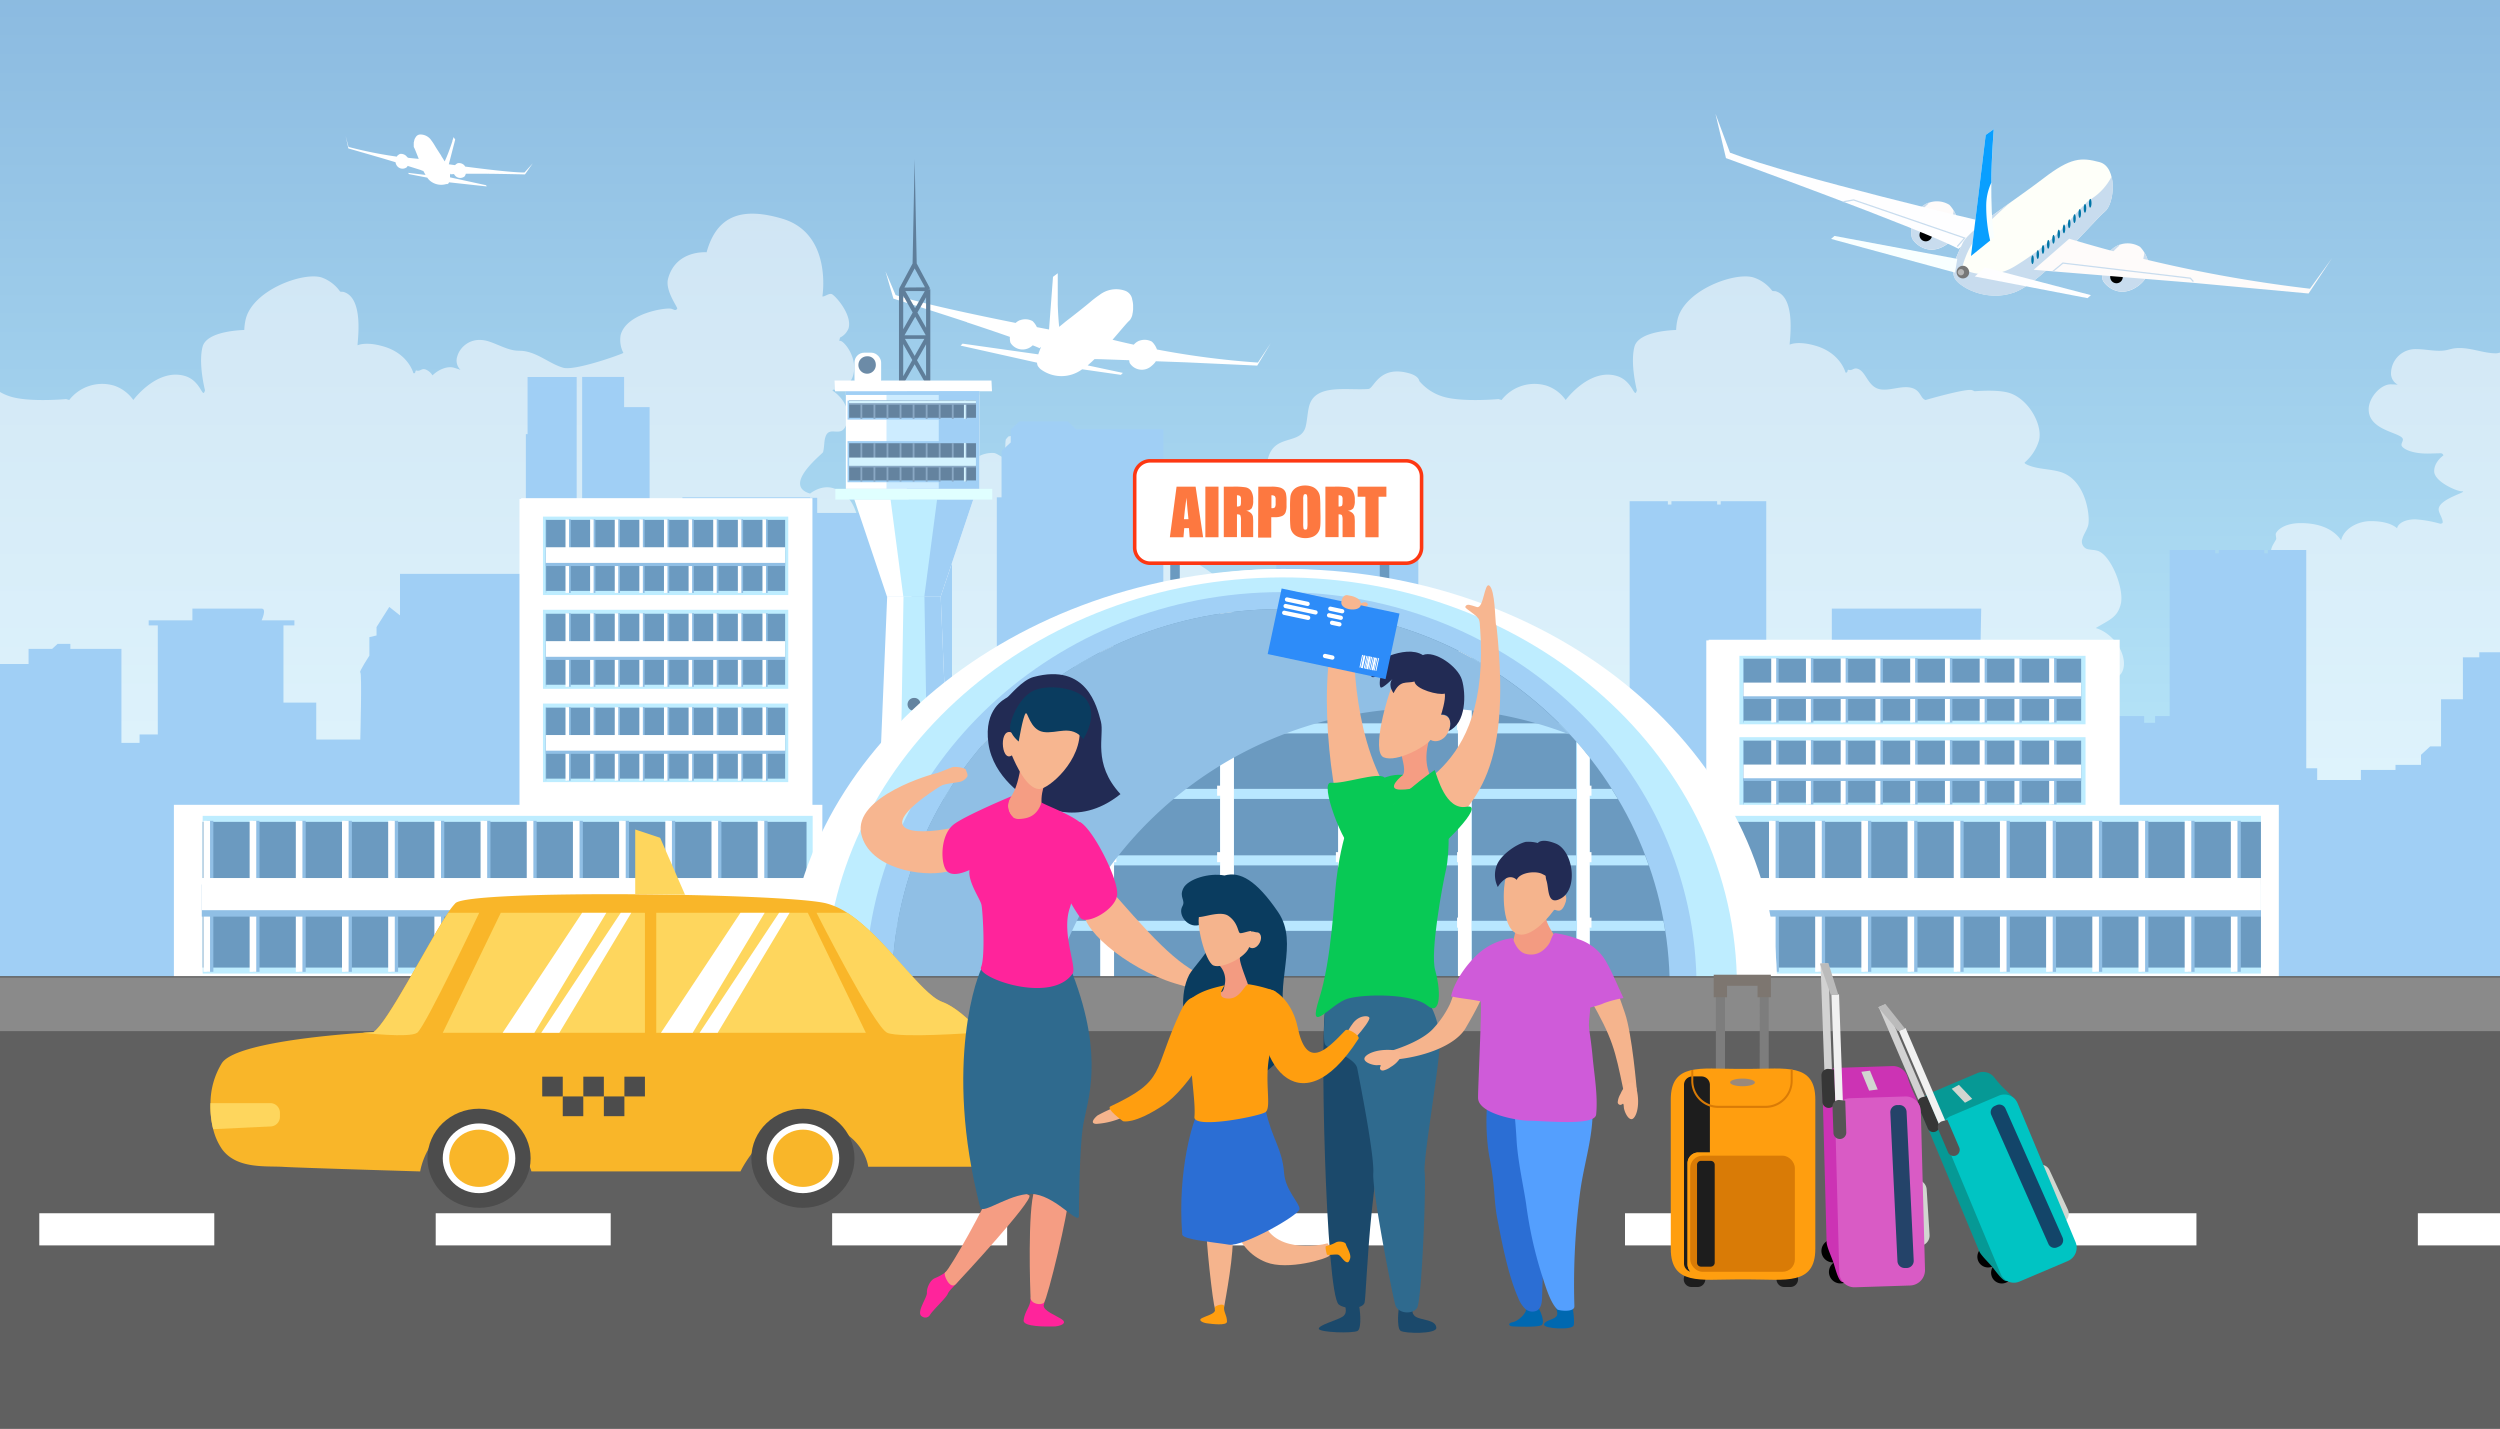 <?xml version="1.0" encoding="utf-8"?>
<svg xmlns="http://www.w3.org/2000/svg" viewBox="0 0 700 400">
  <rect x="0" y="0" width="700" height="400" fill="#333333" stroke="none"/>
  <defs>
    <style>.cls-1{fill:none;}.cls-2{isolation:isolate;}.cls-3{clip-path:url(#clip-path);}.cls-4{fill:url(#linear-gradient);}.cls-5,.cls-7{fill:#fff;}.cls-5{opacity:0.55;}.cls-6{fill:#a0cff5;}.cls-8{fill:#5f7e9a;}.cls-9{fill:#beedff;}.cls-10{fill:#64839f;}.cls-11{fill:#e0ffff;}.cls-12{fill:#cdecff;}.cls-13,.cls-16,.cls-22,.cls-25{mix-blend-mode:multiply;}.cls-14,.cls-16{fill:#89a8c4;}.cls-15{fill:#d4f3ff;}.cls-17{fill:#6c8ba7;}.cls-18{fill:#6b9ac0;}.cls-19{fill:#fd3712;}.cls-20{fill:#fd7840;}.cls-21,.cls-22{fill:#90bfe5;}.cls-23{fill:#a1d0f6;}.cls-24{clip-path:url(#clip-path-2);}.cls-25{fill:#b8e7ff;}.cls-26{fill:url(#linear-gradient-2);}.cls-27{fill:#606060;}.cls-28{fill:#8a8a8a;}.cls-29{fill:#f9b629;}.cls-30{fill:#4c4c4c;}.cls-31{fill:#fed65d;}.cls-32{fill:#d1d6d0;}.cls-33{fill:#069995;}.cls-34{fill:#d2d2d2;}.cls-35{fill:#363636;}.cls-36{fill:#00c4c3;}.cls-37{fill:#134569;}.cls-37,.cls-46,.cls-49,.cls-52{mix-blend-mode:screen;}.cls-38{fill:#f1f1f1;}.cls-39{fill:#555;}.cls-40{fill:#bbb;}.cls-41,.cls-46{fill:#1d1d1d;}.cls-42{fill:#7d7d7d;}.cls-43{fill:#7d7670;}.cls-44{clip-path:url(#clip-path-3);}.cls-45{fill:#ff9e0f;}.cls-47{fill:#d97b06;}.cls-48,.cls-49{fill:#9b897b;}.cls-50{fill:#cc33b4;}.cls-51{fill:#d95bc5;}.cls-52{fill:#244369;}.cls-53{fill:#f59d83;}.cls-54{fill:#1b496b;}.cls-55{fill:#2f6a8e;}.cls-56{fill:#f7b690;}.cls-57{fill:#08c955;}.cls-58{fill:#222b54;}.cls-59{fill:#2d8cf9;}.cls-60{fill:#f5b48d;}.cls-61{fill:#f39b81;}.cls-62{fill:#0068b0;}.cls-63{fill:#2b6ed4;}.cls-64{fill:#549ffe;}.cls-65{fill:#cf5bd9;}.cls-66{fill:#ff249b;}.cls-67{fill:#0a3c5f;}.cls-68{fill:#fefbfa;}.cls-69{fill:#c8dcee;}.cls-70{fill:#fefeff;}.cls-71{fill:#fefff9;}.cls-72{fill:#f8ffff;}.cls-73{fill:#f9ffff;}.cls-74{fill:#099fff;}.cls-75{fill:#0075a6;}.cls-76{fill:#777;}.cls-77{fill:#b5b5b5;}</style>
    <clipPath id="clip-path">
      <rect class="cls-1" height="400" width="700"/>
    </clipPath>
    <linearGradient gradientUnits="userSpaceOnUse" id="linear-gradient" x1="350.18" x2="350.18" y1="-3.04" y2="277.08">
      <stop offset="0" stop-color="#8bbae0"/>
      <stop offset="1" stop-color="#c1f0ff"/>
    </linearGradient>
    <clipPath id="clip-path-2">
      <ellipse class="cls-1" cx="358.64" cy="276.57" rx="108.85" ry="106.02"/>
    </clipPath>
    <linearGradient href="#linear-gradient" id="linear-gradient-2" x1="46.12" x2="594.78" y1="304.27" y2="304.27"/>
    <clipPath id="clip-path-3">
      <path class="cls-1" d="M489.6,358.23h-3.09c-10.32,0-18.69,1.75-18.69-8.58V307.86c0-10.32,8.37-8.57,18.69-8.57h3.09c10.33,0,18.69-1.75,18.69,8.57v41.79C508.29,360,499.93,358.23,489.6,358.23Z"/>
    </clipPath>
  </defs>
  <title>88_1_62</title>
  <g class="cls-2">
    <g id="Peoples">
      <g class="cls-3">
        <rect class="cls-4" height="280.13" width="709.46" x="-4.55" y="-1.82"/>
        <path class="cls-5" d="M707.91,94.5c-3.41,2.21-7.32,4.43-9.07,4.43-3.28,0-6.68-1.48-10.16-1.48-2.78,0-2.89.77-5.71.77-2.1,0-4.24-.46-6.26-.46a6.82,6.82,0,0,0-7.21,6.47,3.52,3.52,0,0,0,1.87,3.46c-.47,0-1.11-.07-2-.07-2.8,0-6.14,3.71-6.14,7,0,6.18,9.58,6.46,9.58,8.46,0,.45-.4,1-.4,1.49,0,.89,2.55,2.43,7.19,2.43,1.32,0,2.64-.08,3.86-.08a.73.73,0,0,1,.69.6s-2.58,1.74-2.58,4.41c0,2.93,6.32,5.62,7.6,5.62,2.72,0-6.35,2-6.35,5.07,0,1,1.14,2.5,1.14,3.57,0,.34-.33.45-.72.45a33.29,33.29,0,0,0-6.95-1.23c-3,0-4.84,1.18-5.11,2.5-1.27-1.09-3.54-2-7.39-2-3.44,0-7.5,2-8.28,5.41-1.41-2.25-4.77-4.85-11.31-4.85-5.13,0-7,2.47-7,3.13,0,.37.15.88.15,1.25s-1.34,2-1.43,3.17l-3,39.36c0,2.4.29,4.75.29,7.29A93.14,93.14,0,0,0,631.15,221c0,6.45.78,12,.78,14.24,0,1.16,0,2.45,0,3.7,0,3.06.34,5.9,2.71,6.05,30.86,2,54,12.12,73.32,17.39Z"/>
        <path class="cls-5" d="M586.8,175.85c3.88-2.3,6.08-3,7-6.64,1.11-4.16-2.7-13.87-6.52-15-1-.28-2-.24-2.87-.48a2.19,2.19,0,0,1-1.32-2.91c.33-1.22,1.24-2.38,1.59-3.69.66-2.46-.59-12.87-7.83-15-2.46-.73-5.28-.74-7.78-1.47-.41-.13-2.29-.71-2.17-1.15a13.09,13.09,0,0,0,4-6.11c1.19-4.45-3-11.81-8.4-13.41-3.34-1-9.58-.44-9.59-.44-.25-.08-.5-.25-.75-.32-1.71-.51-13,2.77-13,2.77-1.47-.43-1.27-2.62-3.82-3.37-2.89-.86-6.55,1.09-9.36.26-3.1-.92-3.55-5-5.9-5.65-1.13-.33-1.37.63-2.46.31-.51-.15-.08,1-.89.74,0,0-1.33-5.4-8.3-7.46-5.08-1.5-7.3-.33-7.3-.33-.24-.08,2.09-13.17-3.91-14.94-.3-.09-.68,0-1-.13a10.69,10.69,0,0,0-5.3-3.76c-5.21-1.53-19,3.48-21.15,11.54a15.06,15.06,0,0,0-.45,3.17c0,.05-10.44.11-11.67,4.69-1.26,4.73.67,12.19.67,12.2-.72,2.71-1-2.62-5.62-4C445,103,438.39,112,438.39,112a10.71,10.71,0,0,0-5.32-4,11.68,11.68,0,0,0-12.63,4l-.87-.26s-10,.93-15.36-.64a13.91,13.91,0,0,1-6.81-4.42s-.06-1.33-2.65-2.1c-8.61-2.53-10,4.2-11.58,4.33-5.83.48-14.89-1.61-16.59,4.74-.48,1.79-.55,4-1,5.82-1.4,5.24-8.66,1.88-10.52,8.83-3.79,14.23,1.2,18,6.18,19.46,1.17.34,2.41.59,3.57.93,3.46,1,1.86.69,1.26,3a9.06,9.06,0,0,0,6.05,11c2.95.87-.41-.29-1.78,4.84a8.1,8.1,0,0,0,2.16,8l-.24.92c-8.46-.38-19.8,9-19.8,9-.43-1.91.89-4.26.71-6.21-.64-7.24-13.45-20.45-20.66-22.58-3-.88-4.31-.12-6.06-.63-.33-.1-.76-1.36-.69-1.61s.1-.24.14-.38c.22-.83-2.95-5.36-8.38-7a21.77,21.77,0,0,0-5-1,7.13,7.13,0,0,0,2.09-3.79c1-3.81-1-6.1-4.7-7.19-2.15-.64-4.57-.77-6.73-1.25l0,0c-.3-.08-.32-.33-.24-.65s.43-1,.57-1.51c.35-1.31-1.47-2.75-3.21-3.26a8.13,8.13,0,0,0-6.5.8s.81-3-1.35-3.63c-2.35-.7-2.94,1.84-4.4,1.41-1.86-.55,1.51-3.59-2.4-4.75a7,7,0,0,0-3.32,0l-.68.78c-.24.92-.05,2-.3,2.88-.1.38.79,1.31.65,1.83s-.81.39-1.19.28c-.73-.22-1.47-.87-2.26-1.1s-5.49-.05-6.39,3.34c-1.06,4,1.43,8.89-1.59,8-.24-.07-.49-.17-.74-.24-1.34-.4-7,.58-9.15,8.44-2.38,8.93-.25,3.44-2.49,2.78s-4.28-1.69-6.4-2.32c-5.6-1.65-11.07,3.42-11.13,3.4s.71-11.22-7.42-13.62c-3.44-1-6.4,1.54-6.42,1.53-7.94-2.34,3.52-11.15,3.64-11.6.35-1.3.27-2.85.59-4,1.07-4,4.74.72,6.06-4.22,1.51-5.68-4-9-4-9,.06-.22.15-.33.37-.27,1.31.39,4.61-1,5.42-4.07,1.29-4.87-2.37-9.23-3.44-9.55a1.43,1.43,0,0,0-.49-.06l.24-.91a4.84,4.84,0,0,0,2.4-2.62c1.05-3.9-3.88-9.3-4.75-9.56s-2,.83-2.59.65c0,0,2.91-17.58-11.25-21.76-11.05-3.26-18.28-1.11-21.17,9.41,0,0-8.62-.73-10.79,7.4-.89,3.31,2.68,7.91,2.56,8.37a.64.64,0,0,1-.78.36c-.29-.09-.57-.24-.87-.32-1.35-.4-12.53,1.15-14.19,7.36a8,8,0,0,0,.76,5c-.06.23-13.57,5.13-16.87,4.15s-6.05-3.32-9.4-4.31c-2.67-.79-3-.08-5.7-.88-2-.6-4-1.65-5.91-2.23-5-1.47-8,1.91-8.6,4.19a3.61,3.61,0,0,0,.91,3.86c-.44-.17-1-.38-1.88-.63-1.81-.53-4.28.48-6,2.15a3.9,3.9,0,0,0-2-1.68c-1.13-.33-1.38.63-2.46.31-.51-.15-.08,1-.89.74,0,0-1.33-5.4-8.3-7.46-5.08-1.5-7.3-.33-7.3-.33-.25-.08,2.09-13.17-3.92-14.94-.29-.09-.67,0-1-.13A10.75,10.75,0,0,0,90,77.67c-5.21-1.53-19,3.48-21.16,11.54a15.43,15.43,0,0,0-.44,3.17c0,.05-10.44.11-11.67,4.69-1.26,4.73.67,12.19.67,12.2-.73,2.71-1-2.62-5.63-4C43.94,103,37.33,112,37.33,112a10.77,10.77,0,0,0-5.32-4,11.68,11.68,0,0,0-12.63,4l-.87-.26s-10,.93-15.36-.64a13.91,13.91,0,0,1-6.81-4.42s-.06-1.33-2.66-2.1c-3.37-1-5.63-.56-7.23.34v176.8H583.71a16.51,16.51,0,0,0-4.4-2.06c-6.29-1.85-1.55,2.36,1.06-7.42,2.41-9.05-4.44-16.54-10.41-18.3-2.6-.77.78.29,1.8-3.54.91-3.42-2-11.11-2-11.17s4.49.14,5.49-3.6c1.41-5.3-1.24-8.5-1.24-8.5.43.13,8.41-2,10.05-8.12,1.35-5.06-.66-8.84-3.59-10a4,4,0,0,0,1.64-2.37c.58-2.16,0-6.08.34-7.48.55-2.06,4.93,1.91,5.74-1.14a10.09,10.09,0,0,0-1.27-6.73l.25-.91c2.25-.92,6.33.74,7.35-3.09C595.6,183.21,591.87,177.34,586.8,175.85Z"/>
        <path class="cls-6" d="M703.41,182.64H694.2v1.41h-4.59V195.8h-6.12V209h-3.06l-2.55,2.35v2.82h-7.14v1.41h-9.69v2.82H648.81v-3.29h-3.06V154H635v.94h-1V154H621.27v.94h-1V154H607.5V200.5h-4.08v1.88h-3.06V200.5H589.13V184.05H554.49l.25-13.64H512.91v16.45H501.69v1.88h-3.06v-1.88h-4.08V140.33H481.8v.94h-1v-.94H468v.94h-1v-.94H456.3v61.09h-3.06v3.29H441v-2.82h-9.7v-1.41h-7.14v-2.82l-2.55-2.35h-3.06V182.16h-6.12V170.41h-4.59V169H397.13V152.08H384.89v-3.29H357.35V159.6h1.53v55.92h-1.53V202.36h-5.1V182.63h-10.2v3.76h-9.69v-5.64h-2.55v-6.58h-4.08v-54H301.24L299,118H285.43L283,120.25v3.64l-2.57,2.36v13h-1.32v59.82H266.56V146.44H249.22l-3.06-2.82H228.82v-4.23h-2v-.14H191.07v34h-9.18V114h-7.14v-8.46H163v47.93h-1.53V105.56H147.72v16h-.48v39.12H112v11.63L109,169.94l-3.57,5.64v2.35l-2,.47v5.17s-3.06,4.7-2.55,4.7,0,18.79,0,18.79H88.55V196.72H79.37V175.11h3.06V173.7H73.25s1.53-3.29,0-3.29H53.87v3.29H41.63v1.41h2.55v30.54h-5.1V208H34V181.69H19.7v-1.41H16.13l-1.53,1.41H8v4.23H-1.55v97.25l538.27-5.4,166.69,0Z"/>
        <path class="cls-7" d="M247.94,76l2.83,6.61c6.84,2.29,22.61,5.61,33.61,7.81l.19-.17a4.71,4.71,0,0,1,.48-.34l.14-.08.35-.17.07,0h0a4.29,4.29,0,0,1,3.5.24,5.31,5.31,0,0,1,.8.95h0L290,91l.11.18.15.28a.61.61,0,0,0,.07.14l3.4.66,1.11-14.75,1.33-1c0,.77,0,1.51,0,2.22,0,.09,0,.18,0,.27,0,.67,0,1.31,0,1.93v.35c0,.59,0,1.16,0,1.71,0,.13,0,.26,0,.39,0,.53,0,1,0,1.53,0,.12,0,.24,0,.36.08,2.64.24,4.7.4,6.25l.17-.14.24-.19c.39-.33.8-.65,1.21-1l.32-.26,1-.77.14-.1h0c1.95-1.53,3.93-3.07,5.53-4.42.56-.48,1.07-.89,1.56-1.26h0l.31-.23.37-.27.33-.22.21-.15-.08.06a7.59,7.59,0,0,1,6.91-1.24A3.11,3.11,0,0,1,317,83.71h0a.29.29,0,0,0,0,.09c.07.24.12.49.17.75v0a7.71,7.71,0,0,1,.1.84v.17c0,.23,0,.45,0,.67a1.77,1.77,0,0,1,0,.23c0,.22,0,.43-.06.64,0,.06,0,.12,0,.17q-.06.39-.15.75s0,.09,0,.13a4.27,4.27,0,0,1-.18.54c0,.07-.05.13-.08.19a3.55,3.55,0,0,1-.2.39l-.09.15a2,2,0,0,1-.34.4c-.67.59-2.45,2.78-4.66,5.31,1.22.3,3.26.8,5.95,1.38a3.6,3.6,0,0,1,.52-.51,3.36,3.36,0,0,1,.47-.33l.14-.08.35-.18.07,0h0a4.29,4.29,0,0,1,3.5.24,4.52,4.52,0,0,1,.8.94h0l.12.18.1.17a2.64,2.64,0,0,1,.15.29,1,1,0,0,1,.07.15l.11.24.06.16a.14.14,0,0,1,0,.07,238.36,238.36,0,0,0,28.29,3.67l3.62-5.47-3.8,6.32-20.08-.92-8.32-.3,0,0a2.92,2.92,0,0,1-.21.32l-.12.15a4.12,4.12,0,0,1-.28.31l-.14.14c-.15.14-.31.29-.49.43a4,4,0,0,1-6.06-.84,3.25,3.25,0,0,1-.16-.8l-8.37-.3-.08.08-.07-.08-1.19,0c-.65.63-1.29,1.22-1.92,1.75l9.87,2.1-.56.55L303,103.4a9.73,9.73,0,0,1-11.59,0h0l-.09-.08-.17-.14L291,103l-.12-.13-.16-.21a.76.76,0,0,1-.08-.11,1.35,1.35,0,0,1-.14-.3,4.16,4.16,0,0,1-.13-.59s0-.07,0-.11l-21.41-4.78.56-.55,21.2,3c.2-.64.48-1.34.79-2.12l-.42.4c-.51-.24-1.16-.51-1.92-.81l-.17.14a4,4,0,0,1-6.06-.84,4.52,4.52,0,0,1-.17-1.66c-3.52-1.24-7.65-2.63-11.78-4l-.18,0,0-.1c-10.4-3.42-20.65-6.61-20.65-6.61Z"/>
        <path class="cls-8" d="M260.49,81h-.59l.53-.22-3.75-7-.58-29.29-.58,29.29-3.75,7,0,0h0l.11.19h-.17v25.88H252l-.23.4,1.06.46L256.1,102l3.27,5.74,1.06-.46-.23-.4h.29Zm-1.67,13.88-2.72,4.78-2.72-4.78Zm-5.56-1,3-5.2,2.95,5.2Zm3.62-6.37,2.42-4.26v8.52Zm2.06-6-2.72,4.78L253.5,81.5Zm-5.7-1,2.86-5.35L259,80.46Zm2.31,7-2.65,4.68V82.77Zm-2.65,17.83V96.34l2.54,4.47Zm3.86-4.47,2.54-4.47v8.94Z"/>
        <rect class="cls-7" height="10.28" rx="2.74" width="7.46" x="239.26" y="98.75"/>
        <polygon class="cls-7" points="268.41 287.24 243.41 287.24 248.41 167.02 263.4 167.02 268.41 287.24"/>
        <polygon class="cls-6" points="268.41 287.24 255.91 287.24 255.91 167.02 263.4 167.02 268.41 287.24"/>
        <polygon class="cls-9" points="260.8 287.24 251.02 287.24 252.98 167.02 258.84 167.02 260.8 287.24"/>
        <path class="cls-10" d="M257.72,197a1.81,1.81,0,1,1-1.79-1.58A1.7,1.7,0,0,1,257.72,197Z"/>
        <path class="cls-10" d="M257.72,205.66a1.81,1.81,0,1,1-1.79-1.58A1.7,1.7,0,0,1,257.72,205.66Z"/>
        <path class="cls-10" d="M257.72,214.35a1.81,1.81,0,1,1-1.79-1.58A1.7,1.7,0,0,1,257.72,214.35Z"/>
        <path class="cls-10" d="M257.72,223a1.81,1.81,0,1,1-1.79-1.58A1.7,1.7,0,0,1,257.72,223Z"/>
        <path class="cls-10" d="M257.72,231.73a1.81,1.81,0,1,1-1.79-1.59A1.7,1.7,0,0,1,257.72,231.73Z"/>
        <path class="cls-10" d="M257.72,240.41a1.81,1.81,0,1,1-1.79-1.58A1.7,1.7,0,0,1,257.72,240.41Z"/>
        <polygon class="cls-7" points="263.37 167.11 248.38 167.11 239.2 139.8 272.54 139.8 263.37 167.11"/>
        <polygon class="cls-6" points="263.37 167.11 255.22 167.11 254.43 139.8 272.54 139.8 263.37 167.11"/>
        <polygon class="cls-9" points="258.8 167.11 252.94 167.11 249.35 139.8 262.39 139.8 258.8 167.11"/>
        <rect class="cls-11" height="3.01" width="43.94" x="233.9" y="136.87"/>
        <polygon class="cls-7" points="277.76 109.56 233.82 109.56 233.67 106.55 277.61 106.55 277.76 109.56"/>
        <rect class="cls-7" height="27.31" width="37.38" x="236.84" y="109.56"/>
        <rect class="cls-6" height="27.31" width="20.3" x="253.92" y="109.56"/>
        <rect class="cls-12" height="27.31" width="14.63" x="248.22" y="109.56"/>
        <rect class="cls-6" height="11.52" width="36.41" x="237.31" y="123.51"/>
        <rect class="cls-10" height="10.42" width="35.53" x="237.74" y="124.1"/>
        <g class="cls-13">
          <rect class="cls-14" height="10.8" width="0.05" x="237.74" y="124.03"/>
          <rect class="cls-14" height="10.8" width="0.52" x="240.92" y="124.03"/>
          <rect class="cls-14" height="10.8" width="0.52" x="244.58" y="124.03"/>
          <rect class="cls-14" height="10.8" width="0.52" x="248.23" y="124.03"/>
          <rect class="cls-14" height="10.8" width="0.52" x="251.89" y="124.03"/>
          <rect class="cls-14" height="10.8" width="0.52" x="255.54" y="124.03"/>
          <rect class="cls-14" height="10.8" width="0.52" x="259.2" y="124.03"/>
          <rect class="cls-14" height="10.8" width="0.52" x="262.85" y="124.03"/>
          <rect class="cls-14" height="10.8" width="0.52" x="266.51" y="124.03"/>
          <rect class="cls-14" height="10.8" width="0.52" x="270.16" y="124.03"/>
        </g>
        <rect class="cls-15" height="10.8" width="0.52" x="269.9" y="124.03"/>
        <rect class="cls-16" height="2.3" width="35.53" x="237.74" y="128.58"/>
        <rect class="cls-15" height="2.3" width="35.53" x="237.74" y="128.12"/>
        <rect class="cls-6" height="5.33" width="36.41" x="237.31" y="112.16"/>
        <rect class="cls-10" height="4.82" width="35.53" x="237.74" y="112.16"/>
        <g class="cls-13">
          <rect class="cls-14" height="5.13" width="0.05" x="237.74" y="112.16"/>
          <rect class="cls-14" height="5.13" width="0.52" x="240.92" y="112.16"/>
          <rect class="cls-14" height="5.13" width="0.52" x="244.58" y="112.16"/>
          <rect class="cls-14" height="5.13" width="0.52" x="248.23" y="112.16"/>
          <rect class="cls-14" height="5.13" width="0.52" x="251.89" y="112.16"/>
          <rect class="cls-14" height="5.13" width="0.52" x="255.54" y="112.16"/>
          <rect class="cls-14" height="5.13" width="0.52" x="259.2" y="112.16"/>
          <rect class="cls-14" height="5.13" width="0.52" x="262.85" y="112.16"/>
          <rect class="cls-14" height="5.13" width="0.52" x="266.51" y="112.16"/>
          <rect class="cls-14" height="5.13" width="0.52" x="270.16" y="112.16"/>
        </g>
        <rect class="cls-15" height="5.13" width="0.52" x="269.9" y="112.16"/>
        <rect class="cls-16" height="1.18" width="35.53" x="237.74" y="112.16"/>
        <rect class="cls-15" height="0.72" width="35.53" x="237.74" y="112.16"/>
        <rect class="cls-6" height="1.03" width="37.38" x="236.84" y="109.56"/>
        <path class="cls-17" d="M245.21,101.88a2.44,2.44,0,1,1-2.42-2.12A2.28,2.28,0,0,1,245.21,101.88Z"/>
        <rect class="cls-18" height="8" width="2.67" x="386.33" y="154.37"/>
        <rect class="cls-18" height="8" width="2.67" x="327.67" y="154.37"/>
        <rect class="cls-7" height="28.67" rx="4.37" width="80.33" x="317.71" y="129.03"/>
        <path class="cls-19" d="M393.67,158.2H322.08a4.88,4.88,0,0,1-4.87-4.88V133.4a4.88,4.88,0,0,1,4.87-4.87h71.59a4.88,4.88,0,0,1,4.87,4.87v19.92A4.88,4.88,0,0,1,393.67,158.2Zm-71.59-28.67a3.87,3.87,0,0,0-3.87,3.87v19.92a3.88,3.88,0,0,0,3.87,3.88h71.59a3.88,3.88,0,0,0,3.87-3.88V133.4a3.88,3.88,0,0,0-3.87-3.87Z"/>
        <path class="cls-20" d="M334.77,136.26l2.1,14.17h-3.76l-.2-2.55h-1.32l-.22,2.55h-3.81l1.88-14.17Zm-2,9.11q-.27-2.42-.56-6c-.37,2.71-.61,4.69-.7,6Z"/>
        <path class="cls-20" d="M341.18,136.26v14.17H337.5V136.26Z"/>
        <path class="cls-20" d="M342.66,136.26h2.61a19.34,19.34,0,0,1,3.53.2,2.39,2.39,0,0,1,1.51,1,4.64,4.64,0,0,1,.58,2.63,4.18,4.18,0,0,1-.41,2.23,2.16,2.16,0,0,1-1.62.68,2.71,2.71,0,0,1,1.47.73,2.16,2.16,0,0,1,.47.83,13.63,13.63,0,0,1,.09,2.1v3.74h-3.42v-4.71a3.24,3.24,0,0,0-.18-1.41c-.12-.18-.43-.27-.94-.27v6.39h-3.69Zm3.69,2.42v3.15a1.68,1.68,0,0,0,.87-.17c.17-.11.25-.48.25-1.11v-.78a1.17,1.17,0,0,0-.24-.88A1.38,1.38,0,0,0,346.35,138.68Z"/>
        <path class="cls-20" d="M352.32,136.26H356a8.77,8.77,0,0,1,2.32.23,2.69,2.69,0,0,1,1.21.68,2.31,2.31,0,0,1,.55,1.09,9.23,9.23,0,0,1,.15,2v1.23a5.25,5.25,0,0,1-.28,2,1.91,1.91,0,0,1-1,1,4.91,4.91,0,0,1-2,.33h-1v5.71h-3.68Zm3.68,2.42v3.61h.27a.88.88,0,0,0,.71-.25,1.87,1.87,0,0,0,.2-1v-1.17a1.37,1.37,0,0,0-.23-.94A1.41,1.41,0,0,0,356,138.68Z"/>
        <path class="cls-20" d="M369.74,144.55c0,1.43,0,2.44-.1,3a3.44,3.44,0,0,1-.63,1.62,3.39,3.39,0,0,1-1.44,1.13,5.83,5.83,0,0,1-4.14,0,3.46,3.46,0,0,1-1.46-1.11,3.35,3.35,0,0,1-.65-1.62,29.74,29.74,0,0,1-.11-3.07v-2.42a30.31,30.31,0,0,1,.1-3,3.44,3.44,0,0,1,.63-1.62,3.36,3.36,0,0,1,1.43-1.13,5.25,5.25,0,0,1,2.1-.39,5.35,5.35,0,0,1,2,.37,3.44,3.44,0,0,1,2.11,2.74,29.37,29.37,0,0,1,.11,3.06Zm-3.69-4.65a4.57,4.57,0,0,0-.11-1.27.43.43,0,0,0-.45-.27.5.5,0,0,0-.44.22,3.24,3.24,0,0,0-.15,1.32v6.61A6.43,6.43,0,0,0,365,148a.43.43,0,0,0,.46.29A.45.45,0,0,0,366,148a7.1,7.1,0,0,0,.1-1.58Z"/>
        <path class="cls-20" d="M371.11,136.26h2.61a19.34,19.34,0,0,1,3.53.2,2.39,2.39,0,0,1,1.51,1,4.72,4.72,0,0,1,.58,2.63,4.18,4.18,0,0,1-.41,2.23,2.2,2.2,0,0,1-1.62.68,2.71,2.71,0,0,1,1.47.73,2.16,2.16,0,0,1,.47.83,13.63,13.63,0,0,1,.09,2.1v3.74h-3.42v-4.71a3.24,3.24,0,0,0-.18-1.41c-.12-.18-.44-.27-.94-.27v6.39h-3.69Zm3.69,2.42v3.15a1.68,1.68,0,0,0,.87-.17c.16-.11.25-.48.25-1.11v-.78a1.17,1.17,0,0,0-.24-.88A1.38,1.38,0,0,0,374.8,138.68Z"/>
        <path class="cls-20" d="M388.19,136.26v2.83H386v11.34h-3.69V139.09h-2.17v-2.83Z"/>
        <rect class="cls-7" height="105.73" width="81.56" x="145.46" y="139.7"/>
        <rect class="cls-7" height="105.73" width="81.56" x="145.92" y="139.49"/>
        <rect class="cls-9" height="21.96" width="68.68" x="152.03" y="144.65"/>
        <rect class="cls-9" height="22.13" width="68.68" x="152.03" y="170.74"/>
        <rect class="cls-9" height="21.99" width="68.68" x="152.03" y="197"/>
        <rect class="cls-18" height="19.88" width="67.01" x="152.83" y="145.57"/>
        <g class="cls-13">
          <rect class="cls-21" height="20.6" width="0.1" x="152.83" y="145.42"/>
          <rect class="cls-21" height="20.6" width="0.98" x="158.83" y="145.42"/>
          <rect class="cls-21" height="20.6" width="0.98" x="165.73" y="145.42"/>
          <rect class="cls-21" height="20.6" width="0.98" x="172.62" y="145.42"/>
          <rect class="cls-21" height="20.6" width="0.98" x="179.51" y="145.42"/>
          <rect class="cls-21" height="20.6" width="0.98" x="186.41" y="145.42"/>
          <rect class="cls-21" height="20.6" width="0.98" x="193.3" y="145.42"/>
          <rect class="cls-21" height="20.6" width="0.98" x="200.2" y="145.42"/>
          <rect class="cls-21" height="20.6" width="0.98" x="207.09" y="145.42"/>
          <rect class="cls-21" height="20.6" width="0.98" x="213.98" y="145.42"/>
        </g>
        <rect class="cls-7" height="20.6" width="0.98" x="158.34" y="145.42"/>
        <rect class="cls-7" height="20.6" width="0.98" x="165.23" y="145.42"/>
        <rect class="cls-7" height="20.6" width="0.98" x="172.13" y="145.42"/>
        <rect class="cls-7" height="20.6" width="0.98" x="179.02" y="145.42"/>
        <rect class="cls-7" height="20.6" width="0.98" x="185.91" y="145.42"/>
        <rect class="cls-7" height="20.6" width="0.98" x="192.81" y="145.42"/>
        <rect class="cls-7" height="20.6" width="0.98" x="199.7" y="145.42"/>
        <rect class="cls-7" height="20.6" width="0.98" x="206.6" y="145.42"/>
        <rect class="cls-7" height="20.6" width="0.98" x="213.49" y="145.42"/>
        <rect class="cls-22" height="4.38" width="67.01" x="152.83" y="154.11"/>
        <rect class="cls-7" height="4.38" width="67.01" x="152.83" y="153.23"/>
        <rect class="cls-18" height="19.88" width="67.01" x="152.83" y="171.85"/>
        <g class="cls-13">
          <rect class="cls-21" height="20.6" width="0.1" x="152.83" y="171.71"/>
          <rect class="cls-21" height="20.6" width="0.98" x="158.83" y="171.71"/>
          <rect class="cls-21" height="20.6" width="0.98" x="165.73" y="171.71"/>
          <rect class="cls-21" height="20.6" width="0.98" x="172.62" y="171.71"/>
          <rect class="cls-21" height="20.6" width="0.98" x="179.51" y="171.71"/>
          <rect class="cls-21" height="20.6" width="0.98" x="186.41" y="171.71"/>
          <rect class="cls-21" height="20.6" width="0.98" x="193.3" y="171.71"/>
          <rect class="cls-21" height="20.6" width="0.98" x="200.2" y="171.71"/>
          <rect class="cls-21" height="20.6" width="0.98" x="207.09" y="171.71"/>
          <rect class="cls-21" height="20.6" width="0.98" x="213.98" y="171.71"/>
        </g>
        <rect class="cls-7" height="20.6" width="0.98" x="158.34" y="171.71"/>
        <rect class="cls-7" height="20.6" width="0.98" x="165.23" y="171.71"/>
        <rect class="cls-7" height="20.6" width="0.98" x="172.13" y="171.71"/>
        <rect class="cls-7" height="20.6" width="0.98" x="179.02" y="171.71"/>
        <rect class="cls-7" height="20.6" width="0.98" x="185.91" y="171.71"/>
        <rect class="cls-7" height="20.6" width="0.98" x="192.81" y="171.71"/>
        <rect class="cls-7" height="20.6" width="0.98" x="199.7" y="171.71"/>
        <rect class="cls-7" height="20.6" width="0.98" x="206.6" y="171.71"/>
        <rect class="cls-7" height="20.6" width="0.98" x="213.49" y="171.71"/>
        <rect class="cls-22" height="4.38" width="67.01" x="152.83" y="180.4"/>
        <rect class="cls-7" height="4.38" width="67.01" x="152.83" y="179.52"/>
        <rect class="cls-18" height="19.88" width="67.01" x="152.83" y="198.14"/>
        <g class="cls-13">
          <rect class="cls-21" height="20.6" width="0.1" x="152.83" y="198"/>
          <rect class="cls-21" height="20.6" width="0.98" x="158.83" y="198"/>
          <rect class="cls-21" height="20.6" width="0.98" x="165.73" y="198"/>
          <rect class="cls-21" height="20.6" width="0.98" x="172.62" y="198"/>
          <rect class="cls-21" height="20.6" width="0.98" x="179.51" y="198"/>
          <rect class="cls-21" height="20.6" width="0.98" x="186.41" y="198"/>
          <rect class="cls-21" height="20.6" width="0.98" x="193.3" y="198"/>
          <rect class="cls-21" height="20.6" width="0.98" x="200.2" y="198"/>
          <rect class="cls-21" height="20.6" width="0.98" x="207.09" y="198"/>
          <rect class="cls-21" height="20.6" width="0.98" x="213.98" y="198"/>
        </g>
        <rect class="cls-7" height="20.6" width="0.98" x="158.34" y="198"/>
        <rect class="cls-7" height="20.6" width="0.98" x="165.23" y="198"/>
        <rect class="cls-7" height="20.6" width="0.98" x="172.13" y="198"/>
        <rect class="cls-7" height="20.6" width="0.98" x="179.02" y="198"/>
        <rect class="cls-7" height="20.6" width="0.98" x="185.91" y="198"/>
        <rect class="cls-7" height="20.6" width="0.98" x="192.81" y="198"/>
        <rect class="cls-7" height="20.6" width="0.98" x="199.7" y="198"/>
        <rect class="cls-7" height="20.6" width="0.98" x="206.6" y="198"/>
        <rect class="cls-7" height="20.6" width="0.98" x="213.49" y="198"/>
        <rect class="cls-22" height="4.38" width="67.01" x="152.83" y="206.69"/>
        <rect class="cls-7" height="4.38" width="67.01" x="152.83" y="205.81"/>
        <rect class="cls-7" height="92.3" width="115.09" x="477.76" y="179.31"/>
        <rect class="cls-7" height="92.3" width="115.09" x="478.42" y="179.13"/>
        <rect class="cls-9" height="19.17" width="96.92" x="487.03" y="183.63"/>
        <rect class="cls-9" height="19.32" width="96.92" x="487.03" y="206.41"/>
        <rect class="cls-9" height="19.2" width="96.92" x="487.03" y="229.33"/>
        <rect class="cls-18" height="17.36" width="94.56" x="488.16" y="184.43"/>
        <g class="cls-13">
          <rect class="cls-21" height="17.99" width="0.14" x="488.16" y="184.31"/>
          <rect class="cls-21" height="17.99" width="1.39" x="496.63" y="184.31"/>
          <rect class="cls-21" height="17.99" width="1.39" x="506.36" y="184.31"/>
          <rect class="cls-21" height="17.99" width="1.39" x="516.09" y="184.31"/>
          <rect class="cls-21" height="17.99" width="1.39" x="525.82" y="184.31"/>
          <rect class="cls-21" height="17.99" width="1.39" x="535.55" y="184.31"/>
          <rect class="cls-21" height="17.99" width="1.39" x="545.27" y="184.31"/>
          <rect class="cls-21" height="17.99" width="1.39" x="555" y="184.31"/>
          <rect class="cls-21" height="17.99" width="1.39" x="564.73" y="184.31"/>
          <rect class="cls-21" height="17.99" width="1.39" x="574.46" y="184.31"/>
        </g>
        <rect class="cls-7" height="17.99" width="1.39" x="495.94" y="184.31"/>
        <rect class="cls-7" height="17.99" width="1.39" x="505.66" y="184.31"/>
        <rect class="cls-7" height="17.99" width="1.39" x="515.39" y="184.31"/>
        <rect class="cls-7" height="17.99" width="1.39" x="525.12" y="184.31"/>
        <rect class="cls-7" height="17.99" width="1.39" x="534.85" y="184.31"/>
        <rect class="cls-7" height="17.99" width="1.39" x="544.58" y="184.31"/>
        <rect class="cls-7" height="17.99" width="1.39" x="554.31" y="184.31"/>
        <rect class="cls-7" height="17.99" width="1.39" x="564.04" y="184.31"/>
        <rect class="cls-7" height="17.99" width="1.39" x="573.76" y="184.31"/>
        <rect class="cls-22" height="3.83" width="94.56" x="488.16" y="191.89"/>
        <rect class="cls-7" height="3.83" width="94.56" x="488.16" y="191.13"/>
        <rect class="cls-18" height="17.36" width="94.56" x="488.16" y="207.38"/>
        <g class="cls-13">
          <rect class="cls-21" height="17.99" width="0.14" x="488.16" y="207.26"/>
          <rect class="cls-21" height="17.99" width="1.39" x="496.63" y="207.26"/>
          <rect class="cls-21" height="17.99" width="1.39" x="506.36" y="207.26"/>
          <rect class="cls-21" height="17.99" width="1.39" x="516.09" y="207.26"/>
          <rect class="cls-21" height="17.99" width="1.39" x="525.82" y="207.26"/>
          <rect class="cls-21" height="17.99" width="1.39" x="535.55" y="207.26"/>
          <rect class="cls-21" height="17.99" width="1.39" x="545.27" y="207.26"/>
          <rect class="cls-21" height="17.99" width="1.39" x="555" y="207.26"/>
          <rect class="cls-21" height="17.99" width="1.39" x="564.73" y="207.26"/>
          <rect class="cls-21" height="17.99" width="1.39" x="574.46" y="207.26"/>
        </g>
        <rect class="cls-7" height="17.99" width="1.39" x="495.94" y="207.26"/>
        <rect class="cls-7" height="17.99" width="1.39" x="505.66" y="207.26"/>
        <rect class="cls-7" height="17.99" width="1.39" x="515.39" y="207.26"/>
        <rect class="cls-7" height="17.99" width="1.39" x="525.12" y="207.26"/>
        <rect class="cls-7" height="17.99" width="1.39" x="534.85" y="207.26"/>
        <rect class="cls-7" height="17.99" width="1.39" x="544.58" y="207.26"/>
        <rect class="cls-7" height="17.99" width="1.39" x="554.31" y="207.26"/>
        <rect class="cls-7" height="17.99" width="1.39" x="564.04" y="207.26"/>
        <rect class="cls-7" height="17.99" width="1.39" x="573.76" y="207.26"/>
        <rect class="cls-22" height="3.83" width="94.56" x="488.16" y="214.84"/>
        <rect class="cls-7" height="3.83" width="94.56" x="488.16" y="214.08"/>
        <rect class="cls-18" height="17.36" width="94.56" x="488.16" y="230.33"/>
        <g class="cls-13">
          <rect class="cls-21" height="17.99" width="0.14" x="488.16" y="230.21"/>
          <rect class="cls-21" height="17.99" width="1.39" x="496.63" y="230.21"/>
          <rect class="cls-21" height="17.99" width="1.39" x="506.36" y="230.21"/>
          <rect class="cls-21" height="17.99" width="1.39" x="516.09" y="230.21"/>
          <rect class="cls-21" height="17.99" width="1.39" x="525.82" y="230.21"/>
          <rect class="cls-21" height="17.99" width="1.39" x="535.55" y="230.21"/>
          <rect class="cls-21" height="17.99" width="1.39" x="545.27" y="230.21"/>
          <rect class="cls-21" height="17.99" width="1.39" x="555" y="230.21"/>
          <rect class="cls-21" height="17.99" width="1.39" x="564.73" y="230.21"/>
          <rect class="cls-21" height="17.99" width="1.39" x="574.46" y="230.21"/>
        </g>
        <rect class="cls-7" height="17.99" width="1.39" x="495.94" y="230.21"/>
        <rect class="cls-7" height="17.99" width="1.39" x="505.66" y="230.21"/>
        <rect class="cls-7" height="17.99" width="1.39" x="515.39" y="230.21"/>
        <rect class="cls-7" height="17.99" width="1.39" x="525.12" y="230.21"/>
        <rect class="cls-7" height="17.99" width="1.39" x="534.85" y="230.21"/>
        <rect class="cls-7" height="17.99" width="1.39" x="544.58" y="230.21"/>
        <rect class="cls-7" height="17.99" width="1.39" x="554.31" y="230.21"/>
        <rect class="cls-7" height="17.99" width="1.39" x="564.04" y="230.21"/>
        <rect class="cls-7" height="17.99" width="1.39" x="573.76" y="230.21"/>
        <rect class="cls-22" height="3.83" width="94.56" x="488.16" y="237.79"/>
        <rect class="cls-7" height="3.83" width="94.56" x="488.16" y="237.02"/>
        <rect class="cls-7" height="50.34" width="181.57" x="48.69" y="225.35"/>
        <rect class="cls-9" height="44.16" width="170.8" x="56.75" y="228.44"/>
        <rect class="cls-18" height="40.8" width="169.08" x="56.75" y="230.12"/>
        <g class="cls-13">
          <rect class="cls-21" height="42.28" width="1.85" x="57.89" y="229.83"/>
          <rect class="cls-21" height="42.28" width="1.85" x="70.82" y="229.83"/>
          <rect class="cls-21" height="42.28" width="1.85" x="83.75" y="229.83"/>
          <rect class="cls-21" height="42.28" width="1.85" x="96.68" y="229.83"/>
          <rect class="cls-21" height="42.28" width="1.85" x="109.62" y="229.83"/>
          <rect class="cls-21" height="42.28" width="1.85" x="122.55" y="229.83"/>
          <rect class="cls-21" height="42.28" width="1.85" x="135.48" y="229.83"/>
          <rect class="cls-21" height="42.28" width="1.85" x="148.41" y="229.83"/>
          <rect class="cls-21" height="42.28" width="1.85" x="161.35" y="229.83"/>
          <rect class="cls-21" height="42.28" width="1.85" x="174.28" y="229.83"/>
          <rect class="cls-21" height="42.28" width="1.85" x="187.21" y="229.83"/>
          <rect class="cls-21" height="42.28" width="1.85" x="200.14" y="229.83"/>
          <rect class="cls-21" height="42.28" width="1.85" x="213.07" y="229.83"/>
        </g>
        <rect class="cls-7" height="42.28" width="1.85" x="56.96" y="229.83"/>
        <rect class="cls-7" height="42.28" width="1.85" x="69.9" y="229.83"/>
        <rect class="cls-7" height="42.28" width="1.85" x="82.83" y="229.83"/>
        <rect class="cls-7" height="42.28" width="1.85" x="95.76" y="229.83"/>
        <rect class="cls-7" height="42.28" width="1.85" x="108.69" y="229.83"/>
        <rect class="cls-7" height="42.28" width="1.85" x="121.63" y="229.83"/>
        <rect class="cls-7" height="42.28" width="1.85" x="134.56" y="229.83"/>
        <rect class="cls-7" height="42.28" width="1.85" x="147.49" y="229.83"/>
        <rect class="cls-7" height="42.28" width="1.85" x="160.42" y="229.83"/>
        <rect class="cls-7" height="42.28" width="1.85" x="173.35" y="229.83"/>
        <rect class="cls-7" height="42.28" width="1.85" x="186.29" y="229.83"/>
        <rect class="cls-7" height="42.28" width="1.85" x="199.22" y="229.83"/>
        <rect class="cls-7" height="42.28" width="1.85" x="212.15" y="229.83"/>
        <rect class="cls-22" height="9" width="169.36" x="56.5" y="247.65"/>
        <rect class="cls-7" height="9" width="171.05" x="56.5" y="245.85"/>
        <rect class="cls-7" height="50.34" width="158.55" x="479.52" y="225.35"/>
        <rect class="cls-9" height="44.16" width="150.83" x="482.23" y="228.44"/>
        <rect class="cls-18" height="40.8" width="149.11" x="483.95" y="230.12"/>
        <g class="cls-13">
          <rect class="cls-21" height="42.28" width="1.85" x="496.24" y="229.83"/>
          <rect class="cls-21" height="42.28" width="1.85" x="509.18" y="229.83"/>
          <rect class="cls-21" height="42.28" width="1.85" x="522.11" y="229.83"/>
          <rect class="cls-21" height="42.28" width="1.85" x="535.04" y="229.83"/>
          <rect class="cls-21" height="42.28" width="1.85" x="547.97" y="229.83"/>
          <rect class="cls-21" height="42.28" width="1.85" x="560.91" y="229.83"/>
          <rect class="cls-21" height="42.28" width="1.85" x="573.84" y="229.83"/>
          <rect class="cls-21" height="42.28" width="1.85" x="586.77" y="229.83"/>
          <rect class="cls-21" height="42.28" width="1.85" x="599.7" y="229.83"/>
          <rect class="cls-21" height="42.28" width="1.85" x="612.63" y="229.83"/>
          <rect class="cls-21" height="42.28" width="1.85" x="625.57" y="229.83"/>
        </g>
        <rect class="cls-7" height="42.28" width="1.85" x="495.32" y="229.83"/>
        <rect class="cls-7" height="42.28" width="1.85" x="508.25" y="229.83"/>
        <rect class="cls-7" height="42.28" width="1.85" x="521.18" y="229.83"/>
        <rect class="cls-7" height="42.28" width="1.85" x="534.12" y="229.83"/>
        <rect class="cls-7" height="42.28" width="1.85" x="547.05" y="229.83"/>
        <rect class="cls-7" height="42.28" width="1.85" x="559.98" y="229.83"/>
        <rect class="cls-7" height="42.28" width="1.85" x="572.91" y="229.83"/>
        <rect class="cls-7" height="42.28" width="1.85" x="585.85" y="229.83"/>
        <rect class="cls-7" height="42.28" width="1.85" x="598.78" y="229.83"/>
        <rect class="cls-7" height="42.28" width="1.85" x="611.71" y="229.83"/>
        <rect class="cls-7" height="42.28" width="1.85" x="624.64" y="229.83"/>
        <rect class="cls-22" height="9" width="149.11" x="483.95" y="247.65"/>
        <rect class="cls-7" height="9" width="152.19" x="480.87" y="245.85"/>
        <path class="cls-7" d="M497.54,275.92c0-1,0-1.95,0-2.92-1.75-64.73-65.35-115.61-142-113.64-75,1.93-134.77,53.71-135.7,116.56Z"/>
        <path class="cls-7" d="M479,275.92c0-.82,0-1.63,0-2.45-1.75-64.73-57.05-115.82-123.52-114.11-65.18,1.67-116.88,53.5-117.2,116.56Z"/>
        <path class="cls-9" d="M486.3,275.92c0-.88,0-1.75,0-2.63C484.55,209.86,426,159.91,355.53,161.72c-69,1.78-123.91,52.53-124.54,114.2Z"/>
        <path class="cls-23" d="M475,275.92q0-1.17,0-2.34c-1.66-61.16-55.08-109.4-119.32-107.75-63,1.62-112.95,50.56-113.36,110.09Z"/>
        <path class="cls-18" d="M467.48,275.92c0-.72,0-1.43,0-2.15C465.87,215.24,415.86,169,355.77,170.59c-58.92,1.51-105.65,48.34-106,105.33Z"/>
        <g class="cls-24">
          <path class="cls-25" d="M239.46,276.45v.37h240v-.37h-.78v-15.8h.78v-2.82h-.78V242.31h.78v-2.82h-.78V223.7h.78v-2.82h-.78V205.36h.78v-2.82h-.78v-15.8h.78v-2.82h-.78V168.41h.78v-2.82h-.78v-15.8h.78V147h-.78v-1.66h-3.84V147H445.11v-1.66h-3.84V147h-29.2v-1.66h-3.84V147H378.52v-1.66h-3.84V147h-29.2v-1.66h-3.84V147H311.93v-1.66h-3.84V147h-29.2v-1.66h-3.84V147H245.34v-1.66H241.5V147h-2v2.82h2v15.8h-2v2.82h2v15.51h-2v2.82h2v15.8h-2v2.82h2v15.52h-2v2.82h2v15.79h-2v2.82h2v15.52h-2v2.82h2v15.8ZM445.11,149.79h29.71v15.8H445.11Zm0,18.62h29.71v15.51H445.11Zm0,18.33h29.71v15.8H445.11Zm0,18.62h29.71v15.52H445.11Zm0,18.34h29.71v15.79H445.11Zm0,18.61h29.71v15.52H445.11Zm0,18.34h29.71v15.8H445.11Zm-33-110.86h29.2v15.8h-29.2Zm0,18.62h29.2v15.51h-29.2Zm0,18.33h29.2v15.8h-29.2Zm0,18.62h29.2v15.52h-29.2Zm0,18.34h29.2v15.79h-29.2Zm0,18.61h29.2v15.52h-29.2Zm0,18.34h29.2v15.8h-29.2ZM378.52,149.79h29.71v15.8H378.52Zm0,18.62h29.71v15.51H378.52Zm0,18.33h29.71v15.8H378.52Zm0,18.62h29.71v15.52H378.52Zm0,18.34h29.71v15.79H378.52Zm0,18.61h29.71v15.52H378.52Zm0,18.34h29.71v15.8H378.52Zm-33-110.86h29.2v15.8h-29.2Zm0,18.62h29.2v15.51h-29.2Zm0,18.33h29.2v15.8h-29.2Zm0,18.62h29.2v15.52h-29.2Zm0,18.34h29.2v15.79h-29.2Zm0,18.61h29.2v15.52h-29.2Zm0,18.34h29.2v15.8h-29.2ZM311.93,149.79h29.71v15.8H311.93Zm0,18.62h29.71v15.51H311.93Zm0,18.33h29.71v15.8H311.93Zm0,18.62h29.71v15.52H311.93Zm0,18.34h29.71v15.79H311.93Zm0,18.61h29.71v15.52H311.93Zm0,18.34h29.71v15.8H311.93Zm-33-110.86h29.2v15.8h-29.2Zm0,18.62h29.2v15.51h-29.2Zm0,18.33h29.2v15.8h-29.2Zm0,18.62h29.2v15.52h-29.2Zm0,18.34h29.2v15.79h-29.2Zm0,18.61h29.2v15.52h-29.2Zm0,18.34h29.2v15.8h-29.2ZM245.34,149.79h29.71v15.8H245.34Zm0,18.62h29.71v15.51H245.34Zm0,18.33h29.71v15.8H245.34Zm0,18.62h29.71v15.52H245.34Zm0,18.34h29.71v15.79H245.34Zm0,18.61h29.71v15.52H245.34Zm0,18.34h29.71v15.8H245.34Z"/>
          <polygon class="cls-7" points="279.31 275.55 278.89 275.55 278.89 259.75 279.31 259.75 279.31 256.93 278.89 256.93 278.89 241.41 279.31 241.41 279.31 238.59 278.89 238.59 278.89 222.8 279.31 222.8 279.31 219.98 278.89 219.98 278.89 204.46 279.31 204.46 279.31 201.64 278.89 201.64 278.89 185.84 279.31 185.84 279.31 183.02 278.89 183.02 278.89 167.51 279.31 167.51 279.31 164.69 278.89 164.69 278.89 148.89 279.31 148.89 279.31 146.07 278.89 146.07 278.89 144.41 275.05 144.41 275.05 146.07 274.94 146.07 274.94 148.89 275.05 148.89 275.05 164.69 274.94 164.69 274.94 167.51 275.05 167.51 275.05 183.02 274.94 183.02 274.94 185.84 275.05 185.84 275.05 201.64 274.94 201.64 274.94 204.46 275.05 204.46 275.05 219.98 274.94 219.98 274.94 222.8 275.05 222.8 275.05 238.59 274.94 238.59 274.94 241.41 275.05 241.41 275.05 256.93 274.94 256.93 274.94 259.75 275.05 259.75 275.05 275.55 274.94 275.55 274.94 275.92 279.31 275.92 279.31 275.55"/>
          <polygon class="cls-7" points="345.49 275.55 345.48 275.55 345.48 259.75 345.49 259.75 345.49 256.93 345.48 256.93 345.48 241.41 345.49 241.41 345.49 238.59 345.48 238.59 345.48 222.8 345.49 222.8 345.49 219.98 345.48 219.98 345.48 204.46 345.49 204.46 345.49 201.64 345.48 201.64 345.48 185.84 345.49 185.84 345.49 183.02 345.48 183.02 345.48 167.51 345.49 167.51 345.49 164.69 345.48 164.69 345.48 148.89 345.49 148.89 345.49 146.07 345.48 146.07 345.48 144.41 341.64 144.41 341.64 146.07 340.79 146.07 340.79 148.89 341.64 148.89 341.64 164.69 340.79 164.69 340.79 167.51 341.64 167.51 341.64 183.02 340.79 183.02 340.79 185.84 341.64 185.84 341.64 201.64 340.79 201.64 340.79 204.46 341.64 204.46 341.64 219.98 340.79 219.98 340.79 222.8 341.64 222.8 341.64 238.59 340.79 238.59 340.79 241.41 341.64 241.41 341.64 256.93 340.79 256.93 340.79 259.75 341.64 259.75 341.64 275.55 340.79 275.55 340.79 275.92 345.49 275.92 345.49 275.55"/>
          <polygon class="cls-7" points="377.74 144.41 374.68 144.41 374.68 146.07 374.05 146.07 374.05 148.89 374.68 148.89 374.68 164.69 374.05 164.69 374.05 167.51 374.68 167.51 374.68 183.02 374.05 183.02 374.05 185.84 374.68 185.84 374.68 201.64 374.05 201.64 374.05 204.46 374.68 204.46 374.68 219.98 374.05 219.98 374.05 222.8 374.68 222.8 374.68 238.59 374.05 238.59 374.05 241.41 374.68 241.41 374.68 256.93 374.05 256.93 374.05 259.75 374.68 259.75 374.68 275.55 374.05 275.55 374.05 275.92 377.74 275.92 377.74 144.41"/>
          <polygon class="cls-7" points="412.01 144.41 408.23 144.41 408.23 146.07 407.98 146.07 407.98 148.89 408.23 148.89 408.23 164.69 407.98 164.69 407.98 167.51 408.23 167.51 408.23 183.02 407.98 183.02 407.98 185.84 408.23 185.84 408.23 201.64 407.98 201.64 407.98 204.46 408.23 204.46 408.23 219.98 407.98 219.98 407.98 222.8 408.23 222.8 408.23 238.59 407.98 238.59 407.98 241.41 408.23 241.41 408.23 256.93 407.98 256.93 407.98 259.75 408.23 259.75 408.23 275.55 407.98 275.55 407.98 275.92 412.01 275.92 412.01 144.41"/>
          <polygon class="cls-7" points="445.61 275.55 445.11 275.55 445.11 259.75 445.61 259.75 445.61 256.93 445.11 256.93 445.11 241.41 445.61 241.41 445.61 238.59 445.11 238.59 445.11 222.8 445.61 222.8 445.61 219.98 445.11 219.98 445.11 204.46 445.61 204.46 445.61 201.64 445.11 201.64 445.11 185.84 445.61 185.84 445.61 183.02 445.11 183.02 445.11 167.51 445.61 167.51 445.61 164.69 445.11 164.69 445.11 148.89 445.61 148.89 445.61 146.07 445.11 146.07 445.11 144.41 441.57 144.41 441.57 275.92 445.61 275.92 445.61 275.55"/>
          <polygon class="cls-7" points="479.44 148.89 479.44 146.07 478.66 146.07 478.66 144.41 474.83 144.41 474.83 275.92 479.44 275.92 479.44 275.55 478.66 275.55 478.66 259.75 479.44 259.75 479.44 256.93 478.66 256.93 478.66 241.41 479.44 241.41 479.44 238.59 478.66 238.59 478.66 222.8 479.44 222.8 479.44 219.98 478.66 219.98 478.66 204.46 479.44 204.46 479.44 201.64 478.66 201.64 478.66 185.84 479.44 185.84 479.44 183.02 478.66 183.02 478.66 167.51 479.44 167.51 479.44 164.69 478.66 164.69 478.66 148.89 479.44 148.89"/>
          <polygon class="cls-7" points="312.57 275.55 311.93 275.55 311.93 259.75 312.57 259.75 312.57 256.93 311.93 256.93 311.93 241.41 312.57 241.41 312.57 238.59 311.93 238.59 311.93 222.8 312.57 222.8 312.57 219.98 311.93 219.98 311.93 204.46 312.57 204.46 312.57 201.64 311.93 201.64 311.93 185.84 312.57 185.84 312.57 183.02 311.93 183.02 311.93 167.51 312.57 167.51 312.57 164.69 311.93 164.69 311.93 148.89 312.57 148.89 312.57 146.07 311.93 146.07 311.93 144.41 308.09 144.41 308.09 146.07 307.87 146.07 307.87 148.89 308.09 148.89 308.09 164.69 307.87 164.69 307.87 167.51 308.09 167.51 308.09 183.02 307.87 183.02 307.87 185.84 308.09 185.84 308.09 201.64 307.87 201.64 307.87 204.46 308.09 204.46 308.09 219.98 307.87 219.98 307.87 222.8 308.09 222.8 308.09 238.59 307.87 238.59 307.87 241.41 308.09 241.41 308.09 256.93 307.87 256.93 307.87 259.75 308.09 259.75 308.09 275.55 307.87 275.55 307.87 275.92 312.57 275.92 312.57 275.55"/>
          <polygon class="cls-7" points="245.72 275.55 245.34 275.55 245.34 259.75 245.72 259.75 245.72 256.93 245.34 256.93 245.34 241.41 245.72 241.41 245.72 238.59 245.34 238.59 245.34 222.8 245.72 222.8 245.72 219.98 245.34 219.98 245.34 204.46 245.72 204.46 245.72 201.64 245.34 201.64 245.34 185.84 245.72 185.84 245.72 183.02 245.34 183.02 245.34 167.51 245.72 167.51 245.72 164.69 245.34 164.69 245.34 148.89 245.72 148.89 245.72 146.07 245.34 146.07 245.34 144.41 241.5 144.41 241.5 146.07 239.46 146.07 239.46 148.89 241.5 148.89 241.5 164.69 239.46 164.69 239.46 167.51 241.5 167.51 241.5 183.02 239.46 183.02 239.46 185.84 241.5 185.84 241.5 201.64 239.46 201.64 239.46 204.46 241.5 204.46 241.5 219.98 239.46 219.98 239.46 222.8 241.5 222.8 241.5 238.59 239.46 238.59 239.46 241.41 241.5 241.41 241.5 256.93 239.46 256.93 239.46 259.75 241.5 259.75 241.5 275.55 239.46 275.55 239.46 275.92 245.72 275.92 245.72 275.55"/>
        </g>
        <path class="cls-22" d="M396.54,198.26a111,111,0,0,1,43,7.42,109.93,109.93,0,0,0-83.8-35.09c-58.92,1.51-105.65,48.34-106,105.33H294.5C306.93,232.16,347.51,199.52,396.54,198.26Z"/>
        <rect class="cls-26" height="54.51" width="548.65" x="46.12" y="277.01"/>
        <path class="cls-7" d="M149.19,45.71l-2.33,2.59c-3.48,0-11.23-.95-16.62-1.66l-.05-.11-.17-.22-.05-.06-.14-.13,0,0h0a2.09,2.09,0,0,0-1.65-.43,2.24,2.24,0,0,0-.51.31h0l-.08.07-.08.06-.11.11,0,0L125.67,46l1.79-6.93L127,38.4c-.11.36-.22.7-.33,1l0,.12c-.1.31-.19.6-.29.89l-.06.16-.27.78-.06.18-.25.69-.06.17c-.45,1.2-.85,2.12-1.16,2.8l-.06-.09-.08-.13c-.13-.2-.26-.42-.4-.63a1.63,1.63,0,0,0-.11-.17c-.1-.17-.21-.34-.32-.5l0-.07h0c-.65-1-1.32-2-1.84-2.89-.18-.3-.35-.57-.52-.82h0l-.1-.15-.13-.18-.12-.15-.07-.11,0,0a3.69,3.69,0,0,0-3-1.64,1.48,1.48,0,0,0-1.37.76h0a.05.05,0,0,0,0,0,3.28,3.28,0,0,0-.2.31h0c-.06.13-.12.25-.17.38l0,.08c0,.1-.07.2-.1.3l0,.11c0,.1-.06.2-.08.3s0,.06,0,.08,0,.25,0,.37v.06a1.31,1.31,0,0,0,0,.28v.1l0,.21s0,.06,0,.09a1.57,1.57,0,0,0,.09.23c.22.37.7,1.65,1.31,3.16-.6-.05-1.61-.14-2.94-.29A1.37,1.37,0,0,0,114,44a1.88,1.88,0,0,0-.16-.23l0,0-.14-.14,0,0h0A2.12,2.12,0,0,0,112,43.1a2.68,2.68,0,0,0-.51.31h0l-.08.06a.46.46,0,0,0-.07.07l-.12.1,0,.06-.09.1,0,.06,0,0a115,115,0,0,1-13.54-2.72l-.81-3.07.76,3.49,9.34,2.7,3.86,1.16h0a1.21,1.21,0,0,0,.05.18l0,.09a1.54,1.54,0,0,0,.08.19.3.3,0,0,0,0,.08l.16.28a1.93,1.93,0,0,0,2.91.55,1.56,1.56,0,0,0,.19-.34L118,47.66l0,.05,0,0,.55.17c.2.39.4.76.61,1.1l-4.86-.58.17.34,5.16,1a5.17,5.17,0,0,0,.69.8,4.9,4.9,0,0,0,4.62,1h0l.06,0,.09,0,.12,0,.08,0,.1-.07.06,0,.11-.12a1.28,1.28,0,0,0,.15-.25.08.08,0,0,0,0-.05l10.56,1.15-.17-.34L126,49.66c0-.33,0-.69,0-1.1l.13.25c.27,0,.61-.05,1-.07a.41.41,0,0,0,.05.09,1.93,1.93,0,0,0,2.91.56,2.23,2.23,0,0,0,.34-.74c1.81,0,3.91,0,6,0l.07.05,0-.05c5.3.06,10.49.19,10.49.19Z"/>
        <rect class="cls-27" height="127.38" width="706.51" x="-0.85" y="273.32"/>
        <rect class="cls-28" height="15" width="705" x="-1" y="273.71"/>
        <rect class="cls-7" height="9" width="49" x="11" y="339.71"/>
        <rect class="cls-7" height="9" width="49" x="122" y="339.71"/>
        <rect class="cls-7" height="9" width="49" x="233" y="339.71"/>
        <rect class="cls-7" height="9" width="49" x="344" y="339.71"/>
        <rect class="cls-7" height="9" width="49" x="455" y="339.71"/>
        <rect class="cls-7" height="9" width="49" x="566" y="339.71"/>
        <rect class="cls-7" height="9" width="49" x="677" y="339.71"/>
        <path class="cls-29" d="M274.75,289.08c-3.42-3.63-7.4-7.26-11-8.56-6-2.18-16-18.16-26.55-24.93a19.49,19.49,0,0,0-6.14-2.72c-12.72-2.82-99.46-3.8-103.52,0a18.12,18.12,0,0,0-2.1,2.72c-5.59,8.39-17,31-20.92,33.41l-3,.18c-9.09.63-35.65,2.9-39.38,8.47a21.6,21.6,0,0,0-3.2,11.22,26.43,26.43,0,0,0,.76,7.3,16.71,16.71,0,0,0,2.44,5.55c4.06,5.64,12.19,4.71,17.15,5S117.65,328,117.65,328s1.81-12.35,14-14.52S148.8,328,148.8,328h58.53s7.87-16.44,21.3-13.83,14.46,12.51,14.46,12.51H282.4s2.64-26.5,0-29C281.08,296.37,278.2,292.73,274.75,289.08Z"/>
        <ellipse class="cls-30" cx="134.13" cy="324.32" rx="14.44" ry="13.88"/>
        <ellipse class="cls-7" cx="134.13" cy="324.32" rx="10.16" ry="9.76"/>
        <ellipse class="cls-29" cx="134.13" cy="324.32" rx="8.35" ry="8.02"/>
        <ellipse class="cls-30" cx="224.82" cy="324.32" rx="14.44" ry="13.88"/>
        <ellipse class="cls-7" cx="224.82" cy="324.32" rx="10.16" ry="9.76"/>
        <ellipse class="cls-29" cx="224.82" cy="324.32" rx="8.35" ry="8.02"/>
        <path class="cls-31" d="M104.56,289s-1.14.05-3,.18h0s13,1.53,15.24,0,17.38-33.6,17.38-33.6h-8.65C119.89,264,108.48,286.57,104.56,289Z"/>
        <path class="cls-31" d="M263.79,280.53c-6-2.19-16-18.17-26.55-24.94h-8.61s16.22,32.07,19.82,33.6,24.3,0,24.3,0h0c-1,0,.1-.07,2-.1C271.33,285.45,267.35,281.82,263.79,280.53Z"/>
        <polygon class="cls-31" points="123.97 289.19 180.58 289.19 180.58 255.59 140.22 255.59 123.97 289.19"/>
        <polygon class="cls-31" points="183.75 255.59 183.75 289.19 242.44 289.19 226.19 255.59 183.75 255.59"/>
        <path class="cls-31" d="M75.61,308.87H58.93a26.43,26.43,0,0,0,.76,7.3l16.06-.76a2.71,2.71,0,0,0,2.63-2.66v-1.23A2.71,2.71,0,0,0,75.61,308.87Z"/>
        <polygon class="cls-31" points="177.86 232.26 177.86 250.35 191.81 250.53 184.84 234.58 177.86 232.26"/>
        <polygon class="cls-7" points="140.74 289.18 149.62 289.19 169.77 255.59 162.99 255.59 140.74 289.18"/>
        <polygon class="cls-7" points="151.56 289.18 156.61 289.19 176.76 255.59 173.8 255.59 151.56 289.18"/>
        <polygon class="cls-7" points="185.07 289.18 193.95 289.19 214.1 255.59 207.32 255.59 185.07 289.18"/>
        <polygon class="cls-7" points="195.89 289.18 200.94 289.19 221.09 255.59 218.13 255.59 195.89 289.18"/>
        <rect class="cls-30" height="5.53" width="5.75" x="151.82" y="301.47"/>
        <rect class="cls-30" height="5.53" width="5.75" x="163.33" y="301.47"/>
        <rect class="cls-30" height="5.53" width="5.75" x="157.57" y="307"/>
        <rect class="cls-30" height="5.53" width="5.75" x="169.08" y="307"/>
        <rect class="cls-30" height="5.53" width="5.75" x="174.83" y="301.47"/>
        <path d="M563.17,357.77a3,3,0,1,1-1.36-4.1A3,3,0,0,1,563.17,357.77Z"/>
        <path d="M559.32,353.28a3,3,0,1,1-1.37-4.1A3,3,0,0,1,559.32,353.28Z"/>
        <path class="cls-32" d="M574,341l-5.06-11a2.74,2.74,0,0,1,1.33-3.64h0a2.72,2.72,0,0,1,3.62,1.32L579,338.68a2.75,2.75,0,0,1-1.33,3.64h0A2.71,2.71,0,0,1,574,341Z"/>
        <path class="cls-33" d="M554.18,350.34,538,311.52a4.09,4.09,0,0,1,2.18-5.33l13.48-5.72a4,4,0,0,1,4.74,1.22,27.42,27.42,0,0,0,2.29,2.64l3.6,3.54,10.87,33.57a4.09,4.09,0,0,1-2.17,5.33L562.1,358.65c-.84.35-2.06-1-4-3.59C557.38,354.07,554.69,351.57,554.18,350.34Z"/>
        <polygon class="cls-34" points="540.05 314.74 526.01 281.98 527.85 281.18 541.9 313.94 540.05 314.74"/>
        <path class="cls-35" d="M539.56,306.87l-.13,0-1.3.37a1.71,1.71,0,0,0-1.1,2.32l2.74,6.39a1.69,1.69,0,0,0,2.23.89h0a1.72,1.72,0,0,0,.89-2.25Z"/>
        <path class="cls-36" d="M560.18,356.66,544,317.84a4.07,4.07,0,0,1,2.17-5.32l13.48-5.73a4,4,0,0,1,5.29,2.16l16.21,38.82a4.08,4.08,0,0,1-2.17,5.32l-13.48,5.73A4,4,0,0,1,560.18,356.66Z"/>
        <path class="cls-37" d="M573.55,348.29l-16-36.13a1.91,1.91,0,0,1,1-2.5l.49-.22a1.88,1.88,0,0,1,2.49.95l16,36.13a1.9,1.9,0,0,1-1,2.5l-.49.22A1.87,1.87,0,0,1,573.55,348.29Z"/>
        <polygon class="cls-32" points="550.19 308.77 546.48 304.86 548.5 303.76 552.22 307.68 550.19 308.77"/>
        <polygon class="cls-38" points="545.74 321.4 531.7 288.64 533.54 287.83 547.59 320.59 545.74 321.4"/>
        <path class="cls-39" d="M545.25,313.52l-.13.05-1.3.37a1.71,1.71,0,0,0-1.1,2.32l2.74,6.39a1.69,1.69,0,0,0,2.23.88h0a1.71,1.71,0,0,0,.89-2.24Z"/>
        <polygon class="cls-40" points="531.52 288.71 525.87 282.04 527.92 281.13 533.44 288.06 531.52 288.71"/>
        <path class="cls-41" d="M475.32,360.36h-1.71a2.16,2.16,0,0,1-2.16-2.16h0a2.17,2.17,0,0,1,2.16-2.17h1.71a2.17,2.17,0,0,1,2.17,2.17h0A2.17,2.17,0,0,1,475.32,360.36Z"/>
        <path class="cls-41" d="M501.3,360.36h-1.71a2.17,2.17,0,0,1-2.17-2.16h0a2.17,2.17,0,0,1,2.17-2.17h1.71a2.17,2.17,0,0,1,2.16,2.17h0A2.16,2.16,0,0,1,501.3,360.36Z"/>
        <path class="cls-42" d="M480.44,273.52V303h14.8V273.52Zm12.27,27.59H483V275.42h9.74Z"/>
        <polygon class="cls-43" points="483.57 279.23 483.57 276.02 492.11 276.02 492.11 279.23 495.84 279.23 495.84 272.92 479.84 272.92 479.84 279.23 483.57 279.23"/>
        <g class="cls-44">
          <path class="cls-45" d="M489.6,358.23h-3.09c-10.32,0-18.69,1.75-18.69-8.58V307.86c0-10.32,8.37-8.57,18.69-8.57h3.09c10.33,0,18.69-1.75,18.69,8.57v41.79C508.29,360,499.93,358.23,489.6,358.23Z"/>
          <path class="cls-46" d="M472.51,354V325.7a3,3,0,0,1,3-3h3.26V303.76a2.35,2.35,0,0,0-2.34-2.36h-2.57a2.35,2.35,0,0,0-2.34,2.36v50a2.36,2.36,0,0,0,1.78,2.29A3,3,0,0,1,472.51,354Z"/>
          <path class="cls-45" d="M500.45,357H475.52a3,3,0,0,1-3-3V325.7a3,3,0,0,1,3-3h24.93a3,3,0,0,1,3,3V354A3,3,0,0,1,500.45,357Z"/>
          <rect class="cls-47" height="32.51" rx="3.45" width="29.3" x="473.26" y="323.59"/>
          <path class="cls-46" d="M479,354.66h-2.72a1.12,1.12,0,0,1-1.11-1.12V326.17a1.12,1.12,0,0,1,1.11-1.13H479a1.12,1.12,0,0,1,1.12,1.13v27.37A1.12,1.12,0,0,1,479,354.66Z"/>
          <path class="cls-47" d="M494.39,310.22H481.12a7.59,7.59,0,0,1-7.56-7.6V290.79a7.59,7.59,0,0,1,7.56-7.61h13.27a7.59,7.59,0,0,1,7.56,7.61v11.83A7.59,7.59,0,0,1,494.39,310.22Zm-13.27-26.43a7,7,0,0,0-7,7v11.83a7,7,0,0,0,7,7h13.27a7,7,0,0,0,7-7V290.79a7,7,0,0,0-7-7Z"/>
        </g>
        <path class="cls-45" d="M491.68,303.39c0,.58-1.55,1.06-3.47,1.06s-3.47-.48-3.47-1.06,1.55-1.07,3.47-1.07S491.68,302.8,491.68,303.39Z"/>
        <path class="cls-48" d="M491.38,303.08c0,.59-1.55,1.07-3.47,1.07s-3.48-.48-3.48-1.07S486,302,487.91,302,491.38,302.5,491.38,303.08Z"/>
        <path class="cls-49" d="M488.83,302.78c0,.26-.68.47-1.53.47s-1.52-.21-1.52-.47.68-.47,1.52-.47S488.83,302.52,488.83,302.78Z"/>
        <path d="M517.47,358.53a3.21,3.21,0,1,1,.21-4.55A3.23,3.23,0,0,1,517.47,358.53Z"/>
        <path d="M515.38,352.65a3.22,3.22,0,1,1,.22-4.56A3.22,3.22,0,0,1,515.38,352.65Z"/>
        <path class="cls-32" d="M534.53,346.17l-.82-12.72a2.92,2.92,0,0,1,2.7-3.08h0a2.86,2.86,0,0,1,3.06,2.68l.81,12.71a2.9,2.9,0,0,1-2.69,3.08h0A2.86,2.86,0,0,1,534.53,346.17Z"/>
        <path class="cls-50" d="M511.45,347.79l-1.18-44.37a4.33,4.33,0,0,1,4.17-4.42l15.45-.5a4.26,4.26,0,0,1,4.21,3,28.07,28.07,0,0,0,1.24,3.47l2.2,4.85L535.45,347a4.3,4.3,0,0,1-4.17,4.41L516.08,359c-1,0-1.64-1.78-2.56-5C513.17,352.69,511.48,349.2,511.45,347.79Z"/>
        <polygon class="cls-34" points="511.1 307.38 509.74 269.79 511.87 269.7 513.22 307.29 511.1 307.38"/>
        <path class="cls-35" d="M513.61,299.44h-.15L512,299.3a1.83,1.83,0,0,0-2,1.87l.27,7.33a1.78,1.78,0,0,0,1.86,1.72h0a1.81,1.81,0,0,0,1.73-1.87Z"/>
        <path class="cls-51" d="M515,356.3l-1.18-44.37a4.32,4.32,0,0,1,4.17-4.42l15.45-.5a4.25,4.25,0,0,1,4.39,4.14L539,355.53a4.31,4.31,0,0,1-4.17,4.41l-15.44.5A4.25,4.25,0,0,1,515,356.3Z"/>
        <path class="cls-52" d="M531.29,353.15l-2-41.65a2,2,0,0,1,1.9-2.09l.56,0a2,2,0,0,1,2.09,1.88l2,41.65a2,2,0,0,1-1.9,2.1l-.57,0A2,2,0,0,1,531.29,353.15Z"/>
        <polygon class="cls-32" points="523.35 305.37 521.18 300.1 523.59 299.79 525.76 305.06 523.35 305.37"/>
        <polygon class="cls-38" points="514.16 316.1 512.81 278.51 514.93 278.42 516.28 316.01 514.16 316.1"/>
        <path class="cls-39" d="M516.67,308.16h-.14L515.1,308a1.81,1.81,0,0,0-2,1.87l.26,7.33a1.79,1.79,0,0,0,1.86,1.72h0a1.81,1.81,0,0,0,1.74-1.87Z"/>
        <polygon class="cls-40" points="512.6 278.51 509.58 269.8 511.95 269.68 514.75 278.6 512.6 278.51"/>
        <path class="cls-53" d="M395.71,207.17c-1.18.9-3.23,3.91-3.19,4.6s1.42,4.65,0,5.45-3.55,1.8-3.38,3.09,10.47,4.8,11.52-.73c.5-2.64-2.76-4.83-.4-12.86S395.71,207.17,395.71,207.17Z"/>
        <path class="cls-54" d="M376.67,365.21c-.11.9.79,2.47-.78,3.48s-6.63,2.29-6.63,3.35,9.67,1.38,10.9.59.61-6.58.27-7.42S376.67,365.21,376.67,365.21Z"/>
        <path class="cls-54" d="M371.28,281.53c-1.85,4-.12,80.84,3.57,83.73,1.77,1.4,6.54,1.33,7.21-.43s1.35-46.4,10.28-61.9S371.28,281.53,371.28,281.53Z"/>
        <path class="cls-54" d="M395.62,365.21c.11.9-.78,2.47.79,3.48s5.76.79,5.76,3.14c0,1.74-8.8,1.59-10,.8s-.61-6.58-.27-7.42S395.62,365.21,395.62,365.21Z"/>
        <path class="cls-55" d="M372.63,280.27c-1.1.71-1.1.11-1.35,1.26s-1,9.48-.25,10.91,8.42,3.66,9,6.69,4.83,24.29,4.49,29.35,5.43,34.58,6.18,36.95,4.73,2.74,6.07.81,2.58-34.39,2.13-38.1,4.27-30.44,4.27-36.61a23.34,23.34,0,0,0-4-12.36C398.46,278.27,380.27,275.3,372.63,280.27Z"/>
        <path class="cls-56" d="M374.06,174.9c.58-2.37,1.08-6,2.55-7.61s.86,3.07,2.91,2.27c1.88-.74,2.89-1.43,3.49-.42.35.58-3.52,2.84-3.84,4.45s.31,2-.54,3.18S374.06,174.9,374.06,174.9Z"/>
        <path class="cls-56" d="M374.06,174.9c.28-.93,5-2,5,.85s-1.1,28.54,9.74,46.19-8.74,14-11.74,10.78S368.12,194.26,374.06,174.9Z"/>
        <path class="cls-57" d="M395.41,237.29c.11-2.58-6-18-7.79-19.61s-11.37,1.91-14.91,1.48,3.54,18.2,6.7,19.31S395.41,237.29,395.41,237.29Z"/>
        <path class="cls-57" d="M392.85,216.94c-2.48,0-14.87-1.37-18.67,29.4-.61,4.93-1.33,22.38-4.81,33.28s3.26,1.35,8,0,18.08-1.46,22.23,1.91,3.71-4.94,2.25-9.89,2.05-23.91,3.06-28.29,1-15.17-.25-18.77-2.13-7.64-3.48-7.64-1.83,4.16-9,4.16C387.6,221.1,392.85,216.94,392.85,216.94Z"/>
        <path class="cls-56" d="M389.7,192.35c-1,2-5.9,18.2-2.25,19.71s11.87-3.09,13.1-4.89c1.52.9,3.57.07,4.55-1.5,1.31-2.08,1.81-5.31-1.58-5.57,0,0,3.51-5.55,2.13-6.29s-4.79-5-6.61-6.25C397.05,186.2,390.71,190.38,389.7,192.35Z"/>
        <path class="cls-58" d="M403.52,200.1s1.4-4.38,1-5.9c-1.63.56-8.21-1.18-8.46-3.37-2.33.62-4-.56-5.86,3.26-1.82-2.59-.28-4-.28-4s-2.68,2.64-3.28,2.42-.26-3.74.41-3.87-2.76,1.54-3.06.76,1.58-2.42,2.21-2.76-2.46.34-2.46-.16,9.56-6.26,14.66-3.06c3.2-1.43,9.81,3.12,10.95,6.95s1.26,12.17-3.75,14.32C406.38,203.35,406.55,199.83,403.52,200.1Z"/>
        <path class="cls-56" d="M418.84,174.79c-.2-1.69-.27-9.44-1.75-10.76s-1.62,6.51-3.57,5.94c-1.78-.53-2.77-1.07-3.23-.1-.28.56,3.46,2.32,3.88,3.77s-.12,1.88.76,2.87S418.84,174.79,418.84,174.79Z"/>
        <path class="cls-56" d="M414.41,175.48c3.2,42.94-22.73,44.42-25.28,51.66-.52,1.47-1.17,5.48,2.93,9.18,2.23,2,4.82,5.06,9.14.34,10.55-11.51,22.46-18.11,17.84-61.23C418.76,172.83,414.41,175.48,414.41,175.48Z"/>
        <path class="cls-57" d="M386.12,231.45c.49-4.47,11.11-12.78,15.59-15.85.76,1.79,3,11.39,8.92,10.29s-7.91,12.37-11.45,14.48C397,241.64,385.22,239.65,386.12,231.45Z"/>
        <rect class="cls-59" height="33.74" transform="translate(122.12 505.77) rotate(-77.99)" width="18.77" x="364.02" y="160.6"/>
        <path class="cls-7" d="M366.29,168.51l-5.81-1.23a.59.59,0,0,0-.24,1.16l5.8,1.24A.6.6,0,0,0,366.29,168.51Z"/>
        <path class="cls-7" d="M375.94,170.57l-3.32-.71a.59.59,0,0,0-.25,1.16l3.32.71A.59.59,0,0,0,375.94,170.57Z"/>
        <path class="cls-7" d="M368.47,170.9l-8.38-1.79a.59.59,0,0,0-.24,1.16l8.38,1.79A.59.59,0,0,0,368.47,170.9Z"/>
        <path class="cls-7" d="M375.55,172.4l-3.32-.71a.6.6,0,0,0-.25,1.17l3.32.7A.59.59,0,0,0,375.55,172.4Z"/>
        <path class="cls-7" d="M366.38,172.37,359.7,171a.59.59,0,0,0-.24,1.16l6.68,1.42A.59.59,0,0,0,366.38,172.37Z"/>
        <path class="cls-7" d="M375.16,174.23l-2.06-.43a.59.59,0,0,0-.24,1.16l2.05.43A.59.59,0,0,0,375.16,174.23Z"/>
        <path class="cls-7" d="M373.18,183.53l-2.05-.44a.59.59,0,0,0-.25,1.16l2.05.44A.59.59,0,0,0,373.18,183.53Z"/>
        <path class="cls-7" d="M380.65,186.89v0l.25.06v0l.75-3.54-.26-.06Z"/>
        <path class="cls-7" d="M383.65,187.53v0l.26.06s0,0,0,0l.75-3.54-.26-.06Z"/>
        <path class="cls-7" d="M381.84,187.14a0,0,0,0,0,0,0l.25.05v0l.75-3.54-.26,0Z"/>
        <path class="cls-7" d="M382.22,187.23v0l.26.05s0,0,0,0l.75-3.53-.26-.06Z"/>
        <path class="cls-7" d="M383.19,187.43a0,0,0,0,0,0,0l.25.06v0l.75-3.54-.26-.06Z"/>
        <path class="cls-7" d="M381.07,187v0l.52.11s0,0,0,0l.75-3.53-.53-.12Z"/>
        <path class="cls-7" d="M382.56,187.3v0l.51.11v0l.76-3.54-.53-.11Z"/>
        <path class="cls-7" d="M385.14,187.85v0l.25,0s0,0,0,0l.76-3.53-.27-.06Z"/>
        <path class="cls-7" d="M384.66,187.74v0l.25,0v0l.76-3.54-.27,0Z"/>
        <path class="cls-7" d="M384.05,187.61v0l.51.11a0,0,0,0,0,0,0l.76-3.53-.53-.11Z"/>
        <path class="cls-56" d="M377.5,166.7s-1.55-.59-1.92,1.8,5.11,2.95,5.45.93S378.38,166.79,377.5,166.7Z"/>
        <path class="cls-60" d="M443.53,268.3c-1.63,1-4.11,1.33,1.5,11.08,6.58,11.44,7.18,14.62,9.45,25.47.36,1.72,3.82.29,3.82.29S457,289.59,455,283.72C449,265.91,447.77,265.61,443.53,268.3Z"/>
        <path class="cls-60" d="M415.16,270.47c5.2,1-3.5,15.1-4.68,17.22-2.9,5.22-12.47,8.52-21.17,9.1-.47-1.64-.82-.5-1.29-2.14,4.17-1.08,10.68-3.59,13.47-6.85a26.93,26.93,0,0,0,4.49-6.65c1.27-2.95,1.41-5.42,3.59-8a7,7,0,0,1,3.67-2.59A4.76,4.76,0,0,1,415.16,270.47Z"/>
        <path class="cls-61" d="M424.16,257c1,1.85.37,2.81-.21,5.42a16.67,16.67,0,0,0-.53,7.75c.61,3.93,8.68,4,10.53,1.41s2.53-8,1.78-9c-1.42-1.85-3.28-5.12-2.72-6S424.16,257,424.16,257Z"/>
        <path class="cls-62" d="M427.24,366.44c.41,1.05-2.14,3.52-3.64,3.76s-1.22,1.13-.08,1.19,6.64.28,8-.28-.38-4.71-1-5.11S427.24,366.44,427.24,366.44Z"/>
        <path class="cls-63" d="M421.42,301.26c.1.05-3.73,2.23-4,2.89-1.78,5.06-1.35,14.84-.33,20.09,1.59,8.14,1.12,11.57,2.17,17.06,1.3,6.76,3.05,15.87,5.86,22.16a8.22,8.22,0,0,0,1.94,3,2.94,2.94,0,0,0,3.34.47c1.2-.75,1.35-2.4,1.39-3.81.21-9.61,1.2-19.54.64-29.13-.36-6.27,1.29-12.43-.33-18.61C428.7,305.12,421.43,301.26,421.42,301.26Z"/>
        <path class="cls-62" d="M435.07,363.69c-.1,1.45,1.61,3.87.71,4.9s-3.29,1.09-3.45,2.28,7.89,1.62,8.3.25-.5-7.85-1.41-8.38S435.07,363.69,435.07,363.69Z"/>
        <path class="cls-64" d="M445.13,304.62c-1.14-4.46-17-6-19.91-5.79s-1.09,10.93-.59,20.22c.33,6,1.92,12.88,2.69,18.09a115.17,115.17,0,0,0,4.32,19.61c.94,2.82,2.29,7.83,4.42,9.9.32.31,4.82.94,4.77-.91a197.65,197.65,0,0,1,1.62-32.07C443.73,324,447.59,314.29,445.13,304.62Z"/>
        <path class="cls-65" d="M445,288.37c-.3-2.22.24-4.31.23-6.26l0,.07c-.1-.13,2.49-.61,3.91-1.31a30,30,0,0,1,5.44-1.41c-1.55-3.18-3.73-8.68-5.66-11.45a14,14,0,0,0-6.86-5,32,32,0,0,0-6.62-1.74c-.63-.07-1.39,2.5-1.6,2.82-1.88,2.83-4.23,3.6-6.61,3-2.67-.66-3.64-4.42-3.64-4.42a17.45,17.45,0,0,0-8.16,3.15c-3.78,2.7-8.13,8.52-9.14,13.16,3.28.71,5,.7,8.26,1.4.5.11-.78,25-.69,27.12.19,4.44,11.26,6.3,14.19,6.3,4.38,0,18.55,1.58,18.87-1.73.52-5.25-.51-11-1-16.21C445.7,293.38,445.36,290.88,445,288.37Z"/>
        <path class="cls-60" d="M429.86,241.76c-1.79-.72-7.61,2.85-8.26,4.18s-1.63,13.6,3.2,15.54c3.06,1.23,7.48-2.8,10.27-6.61.43-.59,1.72,1.39,3-1.44s-.35-3.17-.38-3.91C437.61,246.75,429.86,241.76,429.86,241.76Z"/>
        <path class="cls-58" d="M427.16,235.73c-2.81.71-6.87,3.68-8,6.38a7.52,7.52,0,0,0,.23,6.26,7.05,7.05,0,0,1,2.29-2.41,2.42,2.42,0,0,1,3,.41c.85-2.1,5.26-2.61,7.12-1.67,1.51.78.68.17,1.25,2,.68,2.2.13,7.06,4.07,4.83,4.91-2.78,3.31-13.4-1.53-15.34-4.09-1.64-5-.14-5-.14A9.86,9.86,0,0,0,427.16,235.73Z"/>
        <path class="cls-56" d="M455.35,303.86a7.42,7.42,0,0,0-1.61,2.43,5.54,5.54,0,0,0-.77,2.24.74.74,0,0,0,1.21.66c.31-.22.43-.29.49.8s1.12,3.49,2.21,3.37,2.46-3.41,1.42-8.22C457.7,302.35,456.39,302.87,455.35,303.86Z"/>
        <path class="cls-56" d="M391.64,296.83a7.52,7.52,0,0,1-2.21,1.91,5.42,5.42,0,0,1-2.13,1c-1,.08-1-.77-.8-1.11s.23-.46-.86-.38-3.6-.68-3.61-1.78,3.06-2.86,8-2.44C392.85,294.31,392.49,295.68,391.64,296.83Z"/>
        <path class="cls-58" d="M289.37,189.56c-3.17.86-6.58,5.21-7.36,5.72s-6.58,3.15-5.26,12.81,10.48,15.36,12.26,16.16,12.36,8,24.72-1.9c-8-8.67-4.41-16.34-5.49-20.36S304.34,185.52,289.37,189.56Z"/>
        <path class="cls-53" d="M286.74,209.77c-.82.94-.85,12.43-5.35,14.89-4,2.18,4.82,8.92,11.32,3.3-2.48-3.19-.06-9.39.41-9.86s-2.18-8.27-2.83-8.33S286.74,209.77,286.74,209.77Z"/>
        <path class="cls-66" d="M292.23,365.5c-.11,1.52,3.31,2.74,5.08,3.92s-.7,2-2.36,2-8.62.2-8.34-1.77c.41-2.81,1.94-3.77,1.94-6,0-1.39,2.21-.7,3.45.13C292.78,364.23,292.23,365.5,292.23,365.5Z"/>
        <path class="cls-53" d="M299,335.94c.47,2.25-5.73,28-6.7,28.83s-3.68.28-3.75-1.39-.89-24.6,1.11-30.16S299,335.94,299,335.94Z"/>
        <path class="cls-66" d="M268.62,358.28c-.84,1.4-2.84,2.92-3.25,4s-4,4.38-4.95,5.85a1.49,1.49,0,0,1-2.14.54c-2.06-.89,1.36-5.29,1.26-6.71-.1-1.19.81-3.5,2.25-4.08a14.52,14.52,0,0,0,3.87-2.35C266.25,354.88,268.62,358.28,268.62,358.28Z"/>
        <path class="cls-53" d="M288.23,334.71c1.15,1.44-19.42,23.63-20.61,24.85-1.68,1.71-3.62-2.88-3-3.27,1.37-.83,12-20,12.89-23.31S288.23,334.71,288.23,334.71Z"/>
        <path class="cls-56" d="M293.07,196.14c-2.48-.8-7.51.5-9.32,9.22-4.19-2.6-3.56,8.33-.42,6.14,1.09,2.54,4.1,9.35,7.63,9.44,2.52.06,12.21-8,11.31-17.25S293.07,196.14,293.07,196.14Z"/>
        <path class="cls-67" d="M287.14,199.79c.64-.86,1.17,4.55,5,5.16s7.85-2.25,11.2,2c2.08-3.48,3.18-7.54,1-10.81s-9.58-4.58-14.22-3.05-7.38,8.66-7.3,10.68,2.42,3.86,2.42,3.86S286.38,200.82,287.14,199.79Z"/>
        <path class="cls-56" d="M270.73,237.37c-.19-1.5-.88-6.23-3.84-5.61-11.75,2.45-23.56,1.1-3.3-11.84,1.1-.7-1.27-3.26-1.71-3.31s-23.16,6.38-20.72,16.95c2.21,9.56,16.79,12.1,23.81,10.53S271,239.52,270.73,237.37Z"/>
        <path class="cls-56" d="M263.3,220.11c.73-.58,4.52-1,5-1.11a3.44,3.44,0,0,0,2.53-1.54c.25-.67-.2-1.22-.35-1.87s-3-1-3.72-.8-4.06,1.67-4.92,1.82S263.3,220.11,263.3,220.11Z"/>
        <path class="cls-56" d="M303.73,254.07c.77-1.59,2.39-10.4,8.95-2.92,13.4,15.27,19.26,20.84,28.21,23.62,1.54.48-1.24,3.5-1.24,3.5s-.4.22-10.64-2.91C315.1,271.11,301.3,259.16,303.73,254.07Z"/>
        <path class="cls-56" d="M340.89,274.77c1.67.59,4.84,1.44,5.67,2s2.74,2.16.6,2.46a23.3,23.3,0,0,1-7.51-1C338.63,277.92,340.89,274.77,340.89,274.77Z"/>
        <path class="cls-66" d="M283.65,228.82c-.55,5-2.95,10.05-4.58,10.71-1.29.51-4.51,2.72-7.63,4.09-2.54,1.11-5,1.66-6.31.28-1.79-1.89-2-9.8,1.77-12.94,2.4-2,12.29-6.32,16.3-8A4.26,4.26,0,0,0,283.65,228.82Z"/>
        <path class="cls-55" d="M279.54,269.19c-2.48.35-3.43.43-4.49,1.63s-11.08,26.66-.59,67.25c.6,2.33,9.21-4.73,15.47-3.66s12.17,8.74,12.17,6,.12-18.9,1.19-25.4,6.14-18.61-3-42.42C299.65,270.82,279.54,269.19,279.54,269.19Z"/>
        <path class="cls-66" d="M300.33,272.61c-6,8.66-26.9,1.14-25.64-1.79s.48-15.82.12-17.47-3.63-6.14-3.39-9.45c0-.1,0-.19,0-.28.33-3.14,2.42-4.94,3.29-6.58,1.45-2.75,3.75-10.51,5.64-11.43L283.2,223a4.26,4.26,0,0,0,.45,5.84,2.66,2.66,0,0,0,1.67.48c3.2-.12,5.2-1.31,6.31-4.62,1.54,1,11.08,4.37,12,7.08s-1.9,15.69-4.15,22.65S301.57,270.82,300.33,272.61Z"/>
        <path class="cls-66" d="M302.48,230.22c-1-.54-8.52,6.51-6.92,12.53A48,48,0,0,0,302.51,257c1.65,2.12,9.84-2.18,10.29-6.44S306.11,232.29,302.48,230.22Z"/>
        <path class="cls-67" d="M331.07,253.75c-1.36,2.37,1.46,6.11,4.61,5.28s3.41,2.55,3.48,4.43c.07,2.21-5.27,7.68-6.18,9.46-5.59,10.9,3.87,30.59,9.6,31.59,4.17.74,21.18-6.37,17.63-17.68-3.66-11.62,3.71-22.57-2.36-31.47s-10.65-11.45-15-10.22c-4.26-.84-10.23,1-11.51,3.56S332.06,252,331.07,253.75Z"/>
        <path class="cls-61" d="M340,269.18a6,6,0,0,1,2.88,6.71c-.68,3.78-2,.42-2.28,2.71s1.58,3.66,5.35,3a4.29,4.29,0,0,0,3.78-4.9c-.11-1.09-3-7.58-2.52-8.72S340,269.18,340,269.18Z"/>
        <path class="cls-60" d="M337.86,343.62c-.48,1.44,1.79,22.15,2.36,22.77s2.4.47,2.57-.63,3.08-16.19,2.19-20S337.86,343.62,337.86,343.62Z"/>
        <path class="cls-60" d="M353.82,332.76c-.57-1.94-8.78-2.69-10.31-2.6s-.05,6.74,1.09,10.63c2.15,7.35,5.35,10.82,9.93,12.64,6,2.37,17.22-1,17.73-1.87.31-.5-.16-3.56-.61-3.42-2,.64-16.21,3.13-18.39-7.73C352.76,337.89,355.65,339.06,353.82,332.76Z"/>
        <path class="cls-63" d="M337.81,311.53c-1.54.22-2.13.27-2.79,1s-5.43,14.58-4,33.12c.11,1.49,9.17,2.19,13.06,2.86s19.79-8.31,19.79-10-3.95-5.26-4.32-10c-.56-7.17-3.31-9.2-5.27-18.05C354,309.29,337.81,311.53,337.81,311.53Z"/>
        <path class="cls-45" d="M342.87,275.89c-3.78.81-7.12,1.81-9.8,4.07-2.12,1.78.29,10.19,1.26,9.21s-.91,4.62-.89,6.39c0,5.73,1.37,13.31,1,17.18-.34,3.46,17.87-.12,19.83-1.3s-.46-8.89,1.34-16.67c1.15-5,3.42-16.55,1.2-17.32a37.5,37.5,0,0,0-7.19-1.86c-1.22,0-2.29,4.17-5.8,4S342.49,276.65,342.87,275.89Z"/>
        <path class="cls-60" d="M377.55,288.4c.87-1.33,1.6-2.77,3.25-3.51,1.06-.47,2.44-.49,2.63.09s-1.71,3.17-3.77,5.46C377.23,293.13,377.55,288.4,377.55,288.4Z"/>
        <path class="cls-45" d="M353.65,278.42c-3.38,17.5,9.77,38.9,26.73,12.43.54-.85-3-3.11-3.69-2.35-5.33,5.57-10.86,11.27-13.38-1C361.56,279,354.39,274.57,353.65,278.42Z"/>
        <path class="cls-60" d="M341.65,251.82c-2.74-.1-4.11,2.08-5.62,4s1.4,13.53,3.74,14.52,9.07-2.25,10-5.16c2.59,1.82,5.67-5,.59-4.33C349.13,253.34,341.65,251.82,341.65,251.82Z"/>
        <path class="cls-67" d="M335,256.15c-.47,2,6.23-1.64,9,.33s2.56,4.67,3.24,4.8,3.24-1,3.75-.48a2.11,2.11,0,0,0,3-1.16c.37-1.49-4.49-8.38-7.24-9.72S336.72,249.1,335,256.15Z"/>
        <path class="cls-60" d="M312.39,309.93a46.66,46.66,0,0,0-5.09,2.4c-.73.59-2.35,2.28-.32,2.36a21.75,21.75,0,0,0,6.91-1.62C314.81,312.65,312.39,309.93,312.39,309.93Z"/>
        <path class="cls-45" d="M339.36,283.49c-1.11-1.23-4.91-8.72-8.83-.25-8,17.29-3.82,19.08-19.61,26.55-1.36.65,3.51,4.14,3.51,4.14s2.95,1.05,11.33-4.48C332.53,305,343.64,288.25,339.36,283.49Z"/>
        <path class="cls-45" d="M340.19,366.87c0,1-2.39,1.55-3.64,2.19s.31,1.34,1.4,1.47,5.65.8,5.61-.52c-.05-1.88-1-2.63-.8-4.11.1-.92-1.4-.64-2.28-.19C339.93,366,340.19,366.87,340.19,366.87Z"/>
        <path class="cls-45" d="M371.55,351.34c1,.15,2.52-.23,3.18,0s1.33,1.58,2.16,2c.66.32.83-.11,1.1-.83.49-1.3-.93-3.25-1.13-4.11-.16-.71-2-1-2.85-.51a9.23,9.23,0,0,1-2.66,1C370.83,348.87,371.55,351.34,371.55,351.34Z"/>
        <path class="cls-68" d="M599.2,69.11c2,2,4.62,7.4-.72,11.1s-9.31-.61-9.72-1.81-.54-6.33,3.08-9A6.66,6.66,0,0,1,599.2,69.11Z"/>
        <path class="cls-69" d="M600.42,70.68a1,1,0,0,1,0,.17c-.17,1.62-1.26,5.87-3.35,5.91a19.83,19.83,0,0,1-5.53-.64c-4.18-1.1-.16-5.62,1.68-7.15a4,4,0,0,1,.35-.53,6.52,6.52,0,0,0-1.73.93c-3.62,2.7-3.5,7.83-3.08,9s4.38,5.52,9.72,1.81C602.75,77.25,602,73.21,600.42,70.68Z"/>
        <path d="M594.32,78a1.76,1.76,0,1,1-1.26-2.15A1.76,1.76,0,0,1,594.32,78Z"/>
        <g class="cls-13">
          <path class="cls-69" d="M589.94,76.89a2.76,2.76,0,1,1,2,3.37A2.77,2.77,0,0,1,589.94,76.89Zm.34.09a2.41,2.41,0,1,0,2.94-1.73A2.42,2.42,0,0,0,590.28,77Z"/>
        </g>
        <path class="cls-68" d="M545.8,57.34c2,2,4.63,7.4-.71,11.1s-9.32-.61-9.73-1.81-.53-6.33,3.09-9A6.64,6.64,0,0,1,545.8,57.34Z"/>
        <path class="cls-69" d="M547,58.91v.17c-.18,1.62-1.27,5.87-3.36,5.92a20.15,20.15,0,0,1-5.52-.65c-4.18-1.1-.16-5.62,1.67-7.15a5.37,5.37,0,0,1,.35-.53,6.33,6.33,0,0,0-1.72.93c-3.62,2.7-3.5,7.83-3.09,9s4.39,5.52,9.73,1.81C549.35,65.48,548.56,61.44,547,58.91Z"/>
        <path d="M540.92,66.26a1.76,1.76,0,1,1-1.26-2.15A1.76,1.76,0,0,1,540.92,66.26Z"/>
        <g class="cls-13">
          <path class="cls-69" d="M536.54,65.12a2.76,2.76,0,1,1,2,3.37A2.77,2.77,0,0,1,536.54,65.12Zm.34.09a2.41,2.41,0,1,0,3-1.73A2.42,2.42,0,0,0,536.88,65.21Z"/>
        </g>
        <path class="cls-70" d="M556.86,62.41S501.94,49.52,484.4,42.75l-4.07-10.9,2.94,12.42s53.91,19.56,65.14,25.4Z"/>
        <path class="cls-71" d="M547.13,77.36c.74,2.74,9,7.44,17,4.45s22.45-20.36,25.21-22.55,3.63-12.53-1.48-13.87-8-1.37-15.78,4.62-20.84,14.22-22.59,18.14S546.39,74.61,547.13,77.36Z"/>
        <path class="cls-69" d="M551.37,69.68A30.07,30.07,0,0,1,556,63.25c1-1.16,2.14-2.23,3.26-3.29s2.36-2.19,3.59-3.22c-6.19,4.43-12.2,8.85-13.34,11.41-1.76,3.91-3.15,6.46-2.41,9.21a4.44,4.44,0,0,0,1.45,2A29,29,0,0,1,551.37,69.68Z"/>
        <path class="cls-69" d="M576.78,46.79c-.64.38-1.33.82-2.06,1.32Z"/>
        <path class="cls-69" d="M591.26,49.4a16,16,0,0,1-6,6.48l-.53.34a78.11,78.11,0,0,0-5.87,6.32,66.41,66.41,0,0,1-14.69,12,15.28,15.28,0,0,1-11.82,1.82,14.64,14.64,0,0,1-5.16-2.48,6.69,6.69,0,0,0-.08,3.52c.74,2.74,9,7.44,17,4.45s22.45-20.36,25.21-22.55C591.17,57.83,592.17,53,591.26,49.4Z"/>
        <polygon class="cls-72" points="512.7 66.9 547.4 76.33 548.04 72.49 513.65 66.06 512.7 66.9"/>
        <polygon class="cls-70" points="555.79 74.88 552.94 77.42 584.51 83.48 585.46 82.64 555.79 74.88"/>
        <path class="cls-73" d="M551.89,71.68l6.47-5.23s-1.7-8.83-.11-30.27L556,37.78Z"/>
        <path class="cls-74" d="M556.14,57.67a15.41,15.41,0,0,1,1.44-6.55c0-4.07.23-9,.67-14.94L556,37.78l-4.12,33.9,5.36-4.34A42.14,42.14,0,0,1,556.14,57.67Z"/>
        <path class="cls-68" d="M579.39,66.84a388.79,388.79,0,0,0,67.39,14L653,72.24l-6.6,9.94-32.38-3-44.59-3.64Z"/>
        <path class="cls-75" d="M569.46,72.72c0,.68-.18,1.23-.37,1.23s-.34-.56-.33-1.24.17-1.23.37-1.23S569.47,72,569.46,72.72Z"/>
        <path class="cls-75" d="M570.93,71.29c0,.68-.18,1.23-.37,1.22s-.35-.56-.33-1.24.17-1.23.37-1.22S570.94,70.6,570.93,71.29Z"/>
        <path class="cls-75" d="M572.4,69.85c0,.68-.18,1.23-.37,1.23s-.35-.56-.34-1.24.18-1.23.38-1.23S572.41,69.17,572.4,69.85Z"/>
        <path class="cls-75" d="M573.87,68.41c0,.68-.18,1.23-.37,1.23s-.35-.56-.34-1.24.18-1.23.37-1.23S573.88,67.73,573.87,68.41Z"/>
        <path class="cls-75" d="M575.34,67c0,.68-.18,1.23-.38,1.23s-.34-.56-.33-1.24.18-1.23.37-1.23S575.35,66.29,575.34,67Z"/>
        <path class="cls-75" d="M576.8,65.53c0,.69-.17,1.24-.37,1.23s-.34-.56-.33-1.24.18-1.23.37-1.22S576.82,64.85,576.8,65.53Z"/>
        <path class="cls-75" d="M578.27,64.1c0,.68-.17,1.23-.37,1.22s-.34-.55-.33-1.23.18-1.24.37-1.23S578.28,63.42,578.27,64.1Z"/>
        <path class="cls-75" d="M579.74,62.66c0,.68-.18,1.23-.37,1.23s-.34-.56-.33-1.24.18-1.23.37-1.23S579.75,62,579.74,62.66Z"/>
        <path class="cls-75" d="M581.21,61.22c0,.68-.18,1.23-.37,1.23s-.34-.56-.33-1.24.17-1.23.37-1.23S581.22,60.54,581.21,61.22Z"/>
        <path class="cls-75" d="M582.68,59.78c0,.69-.18,1.23-.37,1.23s-.35-.56-.34-1.24.18-1.23.38-1.23S582.69,59.1,582.68,59.78Z"/>
        <path class="cls-75" d="M584.15,58.35c0,.68-.18,1.23-.37,1.22s-.35-.55-.34-1.24.18-1.23.38-1.22S584.16,57.67,584.15,58.35Z"/>
        <path class="cls-75" d="M585.62,56.91c0,.68-.18,1.23-.38,1.23s-.34-.56-.33-1.24.18-1.23.37-1.23S585.63,56.23,585.62,56.91Z"/>
        <path class="cls-76" d="M551.28,76.8a1.77,1.77,0,1,1-1.21-2.32A1.85,1.85,0,0,1,551.28,76.8Z"/>
        <path class="cls-77" d="M548.21,76a.88.88,0,1,0,1.08-.63A.89.89,0,0,0,548.21,76Z"/>
        <polygon class="cls-69" points="574.93 76.11 577.66 73.85 613.21 78.06 614.01 78.96 614.27 78.72 613.39 77.72 613.32 77.72 577.55 73.48 574.7 75.84 574.93 76.11"/>
        <polygon class="cls-69" points="548.16 69.15 550.41 66.58 519.03 55.8 516.12 56.32 516.18 56.67 519 56.16 549.8 66.74 547.9 68.91 548.16 69.15"/>
      </g>
    </g>
  </g>
</svg>
